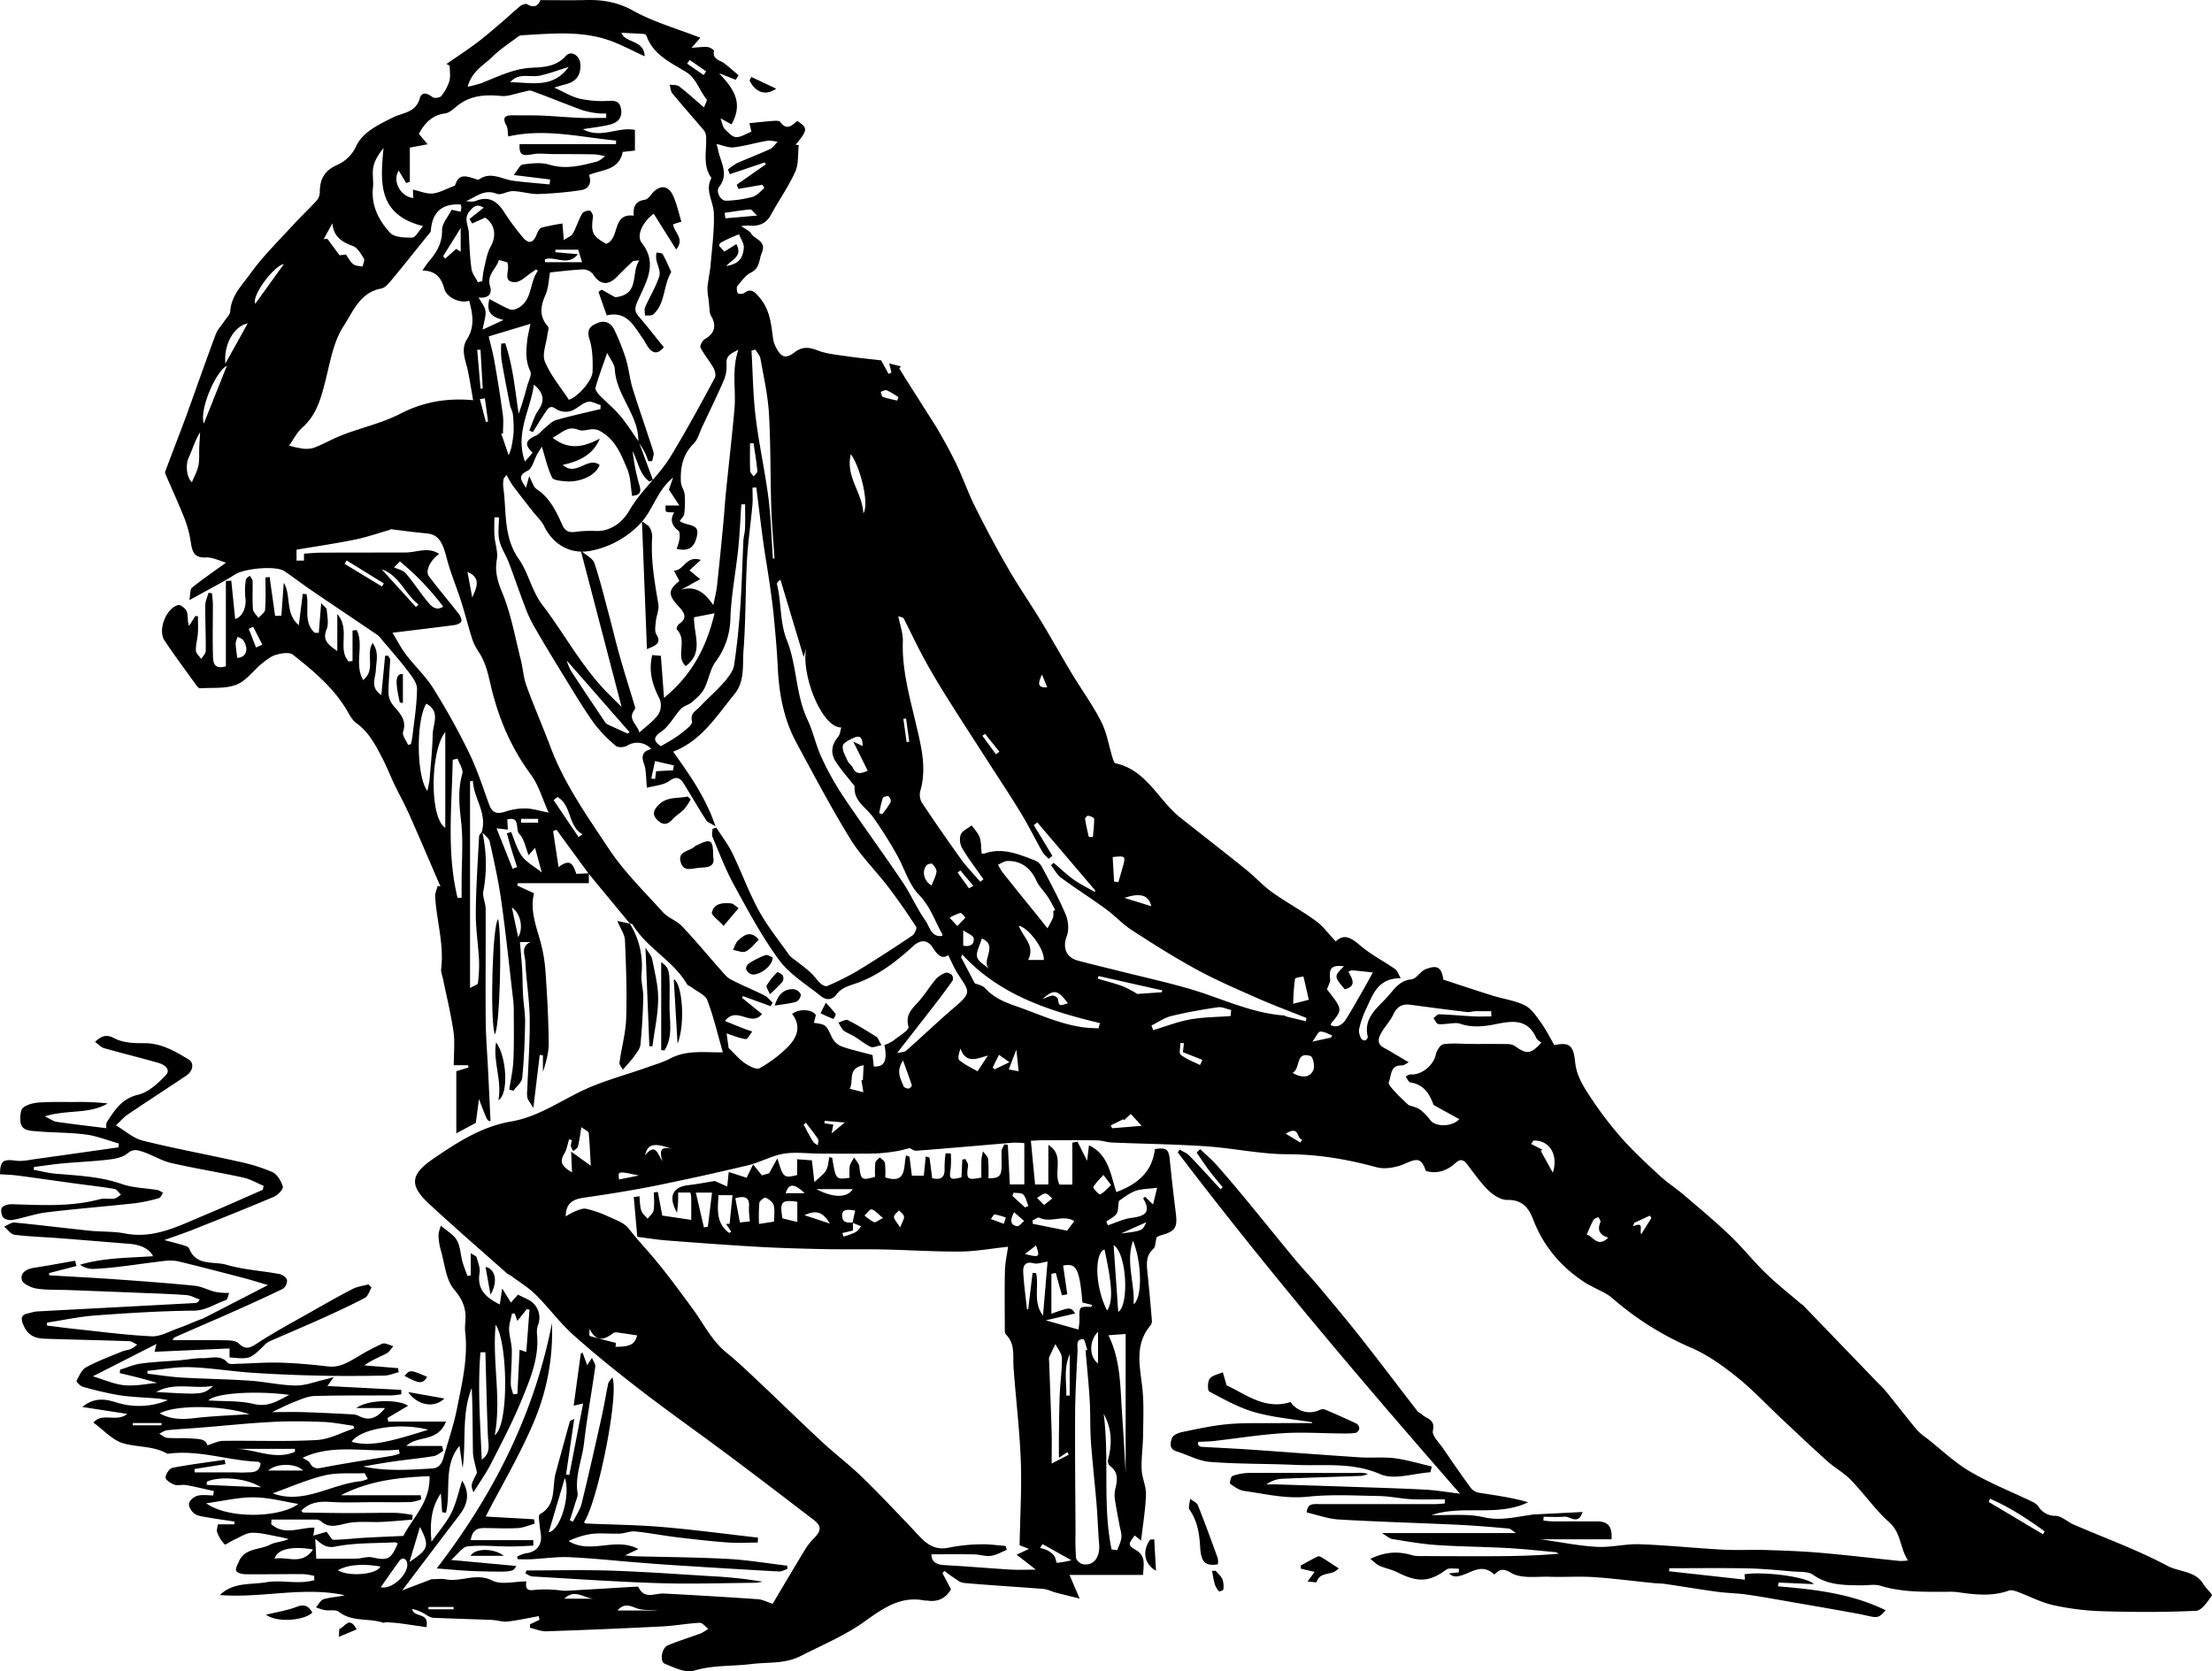 <svg id="Layer_1" data-name="Layer 1" xmlns="http://www.w3.org/2000/svg" viewBox="0 0 1013.264 765.758">
  <g>
    <path d="M-81.695,275.746Q-91.175,264.272-100.656,252.799q-7.343-10.031-14.685-20.064-.782.299-1.565.598c.775,5.119,1.551,10.237,2.502,16.519,5.865-4.616,6.868-.35,8.144,3.071,2.099-.092,3.908-.172,5.717-.251v4.511h-32.453l-.391,1.056,7.738,3.587c-1.851,7.473.775,14.534,2.838,21.77a71.536,71.536,0,0,1,2.45,14.519c.751,10.692,1.315,21.411,1.446,32.125.054,4.471-1.191,8.958-2.652,13.415v-7.62l-1.471-.136-2.921,24.277c-1.434-2.371-2.331-3.408-2.705-4.607a10.705,10.705,0,0,1-.088-3.476c.411-10.938,1.253-21.88,1.131-32.812-.097-8.693-1.583-17.362-1.994-26.063-.14-2.963-2.3-6.937,2.351-9.058h-4.835c.359,4.386.779,8.596,1.025,12.815.222,3.804.169,7.624.393,11.428.252,4.275,1.031,8.547.952,12.808-.155,8.411-.491,16.84-1.332,25.203-.209,2.074-2.634,3.926-4.04,5.879q-.947-.262-1.894-.524c.662-4.487,1.706-8.957,1.902-13.464.339-7.788.185-15.599.163-23.4a52.426,52.426,0,0,0-.46-5.927c-1.695-14.478-3.178-28.986-5.218-43.415-1.3-9.195-3.297-18.304-5.326-27.374-.379-1.693-2.39-3.021-3.651-4.513,2.535-8.686-3.727-15.379-4.066-23.416l-1.308.278v94.697c1.983-1.154,3.528-1.579,3.594-2.168a65.955,65.955,0,0,0,.532-10.514c-.362-7.266-1.546-14.52-1.486-21.772.097-11.677.901-23.349,1.507-35.018.041-.781.922-1.518,1.412-2.276a67.311,67.311,0,0,1,.526,27.457c-.431,2.546,1.057,5.356,1.07,8.048.083,17.027-.124,34.057.023,51.083.067,7.757.73,15.509,1.109,23.264q.558,11.412,1.089,22.823c-1.464.039-1.464.039-5.286-10.074q-.722,5.469-1.445,10.945c-2.743,1.464-5.583,2.979-8.935,4.767V343.328c1.894-.571,3.757-1.132,5.62-1.693l-.239-1.034h-6.546c0-5.333.576-10.461-.13-15.405-1.154-8.081-3.146-16.043-4.778-24.057-.324-1.591-1.048-3.241-.861-4.775,1.36-11.195-2.104-21.95-2.746-32.949-.096-1.646.739-3.346,1.143-5.022l1.297.358c-4.762-11.019-9.447-22.072-14.321-33.041-2.118-4.768-4.678-9.339-6.934-14.048-1.774-3.703-3.224-7.569-5.114-11.208-3.2-6.161-6.285-12.401-12.23-16.644-1.642-1.172-2.783-3.207-3.825-5.033-6.201-10.873-15.615-18.721-25.197-26.28-1.615-1.274-5.3-.656-7.744.06-2.378.696-4.543,2.452-6.532,4.073-3.924,3.198-7.167,7.903-11.606,9.617-4.998,1.93-11.001,1.28-16.574,1.653-.488.033-1.171-.57-1.519-1.054-4.984-6.914-10.092-13.747-14.821-20.833-3.188-4.777.687-14.801,6.276-16.253,1.043-.271,3.422,1.598,3.915,2.945.685,1.873.172,4.184,1.024,6.593l2.897-4.511,1.197.088c0,2.631.14,5.272-.039,7.891-.181,2.634-1.013,5.26-.9,7.86.057,1.304,1.581,2.545,2.442,3.814.723-1.21,2.055-2.414,2.069-3.632.078-6.995-.271-13.994-.211-20.99.016-1.89.95-3.771,1.463-5.656q.806.09,1.611.181c.141,1.709.398,3.417.404,5.126.023,7.666-.182,15.337.029,22.997.084,3.061.036,7.085,5.919,5.352v-39.096l2.49-.123,1.766,17.569c3.503-1.063,5.327-5.775,4.657-9.939a31.03,31.03,0,0,1,.256-8.084c.071-.667,1.149-1.226,1.764-1.834.452.769,1.272,1.528,1.295,2.309.128,4.329-.15,8.681.182,12.989.108,1.402,1.634,2.694,2.511,4.037,1.068-1.24,2.958-2.418,3.056-3.73.367-4.905.147-9.855.147-14.788l1.916-.22q1.255,8.918,2.509,17.836l2.882-.132q.546-7.531,1.093-15.062c3.571,5.758.406,13.961,6.894,19.434.658-5.235,1.231-9.803,1.805-14.371l1.714.151c1.338,5.892-1.566,12.902,3.792,17.734q.921 0,1.841 0c.336-4.192.672-8.384,1.094-13.647,1.323,1.529,2.48,2.247,2.542,3.05.236,3.019,1.005,6.433-.063,9.023-2.027,4.915.685,6.984,4.903,9.934V133.855c6.151,7.183-.101,15.98,5.204,21.766l1.771-.235V141.415l1.905-.201c3.494,6.926-1.246,15.429,2.936,22.906,5.981-4.701,1.071-11.417,4.33-16.983,3.115,4.192,1.669,8.56,1.512,12.39-.159,3.886-2.783,7.86,2.511,11.492.607-6.313,1.171-12.171,1.734-18.029l1.438-.007c.306.65.899,1.313.871,1.948-.226,5.126-.802,10.249-.756,15.369a9.571,9.571,0,0,0,2.26,5.582c2.971,3.517,6.218,6.512,4.421,11.998-.512,1.562,1.433,3.929,2.251,5.927q.634-.124,1.268-.248a26.166,26.166,0,0,0,.692-3.022c.833-7.467,2.106-14.936,2.17-22.413.024-2.797-2.482-5.859-4.393-8.376-3.68-4.849-7.754-9.4-11.675-14.065a11.211,11.211,0,0,0-2.024-2.189c-10.034-6.823-20.126-13.561-30.154-20.394-4.22-2.875-8.269-6.002-12.495-8.867-3.911-2.652-18.167-1.24-22.399,1.401-6.37,3.974-13.085,7.395-21.136,11.876.493-2.594.226-4.928,1.206-5.718,4.923-3.975,10.172-7.548,15.589-11.466-2.969-.819-6.164-2.533-9.264-2.376-5.84.295-6.269-3.244-6.954-7.411a50.018,50.018,0,0,0-2.707-10.203c-2.637-6.683-5.655-13.216-8.492-19.821-.254-.592-.636-1.37-.45-1.874,2.245-6.095,4.593-12.151,6.897-18.224,1.176-3.098,2.349-6.197,3.471-9.314,4.247-11.803,8.389-23.645,12.779-35.394.814-2.18,2.612-3.986,3.92-5.989.985-1.508,2.648-3.009,2.741-4.588.423-7.152,5.44-11.997,9.111-17.106,5.903-8.217,13.278-15.389,20.139-22.903,3.418-3.743,7.178-7.174,10.558-10.949a6.718,6.718,0,0,0,1.207-4.075c.117-5.574,2.199-9.363,7.638-11.839a17.382,17.382,0,0,0,9.072-8.869c3.067-6.452,10.191-9.724,16.835-13.062,4.241-2.131,10.399-2.162,12.19-8.591.863-3.098,3.106-2.834,5.983-.64.774.59,3.28.224,3.906-.564a20.223,20.223,0,0,0,3.724-6.881c.609-2.176.127-4.657.127-7.004l-1.444-.811c4.549-3.151,9.191-6.178,13.619-9.492,3.841-2.874,7.474-6.032,11.134-9.141,3.084-2.62,6.013-5.427,9.15-7.98.761-.619,2.396-1.125,3.07-.73,3.447,2.019,5.191.341,6.011-1.902,7.334,0,14.111.136,20.88-.036,7.648-.194,14.505.914,21.62,4.866,9.45,5.248,20.149,8.249,30.817,12.414l-4.07,4.597c3.357-.199,5.409-.547,7.405-.346,1.062.107,2.972,1.345,2.892,1.767-.759,3.998,2.726,4.177,4.734,5.723,2.247,1.73,4.367,3.624,6.542,5.447l-1.347,2.079q-3.802-1.523-7.605-3.046c5.961,6.509,11.578,13.109,5.698,23.466l-5.046-2.757c.727,1.86.936,3.891,2.056,5.004,4.701,4.667,4.801,4.566,12.099,1.057-.349-1.494-.711-3.048-.903-3.87,4.19-.409,7.819-.821,11.46-1.078.927-.066,2.35.032,2.762.611,2.933,4.123,5.342,1.358,7.701-.512,4.928,3.134,4.842,4.133-.767,10.873l1.438.176c-.47,4.106.01,8.641-1.612,12.225C-9.104-61.882-13.539-55.628-17.163-48.979c-2.356,4.323-5.947,5.276-10.371,4.85a23.906,23.906,0,0,0-3.211.254c2.093,1.507,3.795,2.153,4.53,3.378,1.711,2.851,7.246,3.358,4.9,8.869-1.358,3.191-.779,6.955-4.875,8.993-2.498,1.242-4.387,3.884-6.232,6.155-.562.692-.333,2.353.08,3.341.151.362,2.2.478,2.847-.008,3.449-2.588,5.117-.341,7.188,2.056,4.496,5.202,5.23,11.536,6.041,17.925A13.872,13.872,0,0,0-14.969,11.408c2.58,4.98,4.508,5.703,8.818,2.465,3.593-2.699,6.58-2.246,10.484-.75,4.065,1.558,8.609,1.957,12.983,2.596,5.556.811,11.151,1.353,16.064,1.932,1.235,2.27,2.306,4.238,3.376,6.206l1.333-.621c-.284-1.143-.568-2.286-1.037-4.175l5.425,1.353-.828.866c1.084,1.77,2.147,3.554,3.256,5.308,3.149,4.98,6.328,9.941,9.473,14.924,2.08,3.296,4.248,6.546,6.152,9.942,2.68,4.779,5.343,9.585,7.665,14.542,2.918,6.228,5.19,12.768,8.271,18.907,4.77,9.505,9.766,18.914,15.084,28.123,4.74,8.208,10.152,16.024,15.074,24.13,4.799,7.903,9.271,16.004,14.04,23.926,4.46,7.409,9.617,14.445,13.518,22.127,2.587,5.095,3.478,11.047,5.19,16.595.278.902.744,2.328,1.352,2.46,14.301,3.118,19.586,16.925,29.728,24.935,10.039,7.929,20.141,15.781,30.106,23.801,4.072,3.277,7.6,7.27,11.835,10.293,6.509,4.646,13.608,8.469,20.071,13.171,3.381,2.46,5.94,6.05,9.159,9.432,3.897-3.855,7.274-1.476,11.339,1.973,4.82,4.089,10.594,7.04,15.824,10.672,1.029.715,1.465,2.284,2.606,4.175-10.868-.005-12.902,7.982-16.125,14.623a42.724,42.724,0,0,0-2.963,8.785c-.293,1.238.295,2.786.801,4.066a2.226,2.226,0,0,0,1.885,1.065c.542-.105,1.396-1.235,1.279-1.71-2.113-8.652,4.4-13.144,9.05-18.31,2.967-3.296,5.389-7.409,10.89-7.964,2.343-.236,4.181-3.763,6.663-4.706,5.376-2.044,7.147-.781,8.064,4.839,7.466,2.434,15.012,4.973,22.61,7.344,4.873,1.521,10.133,2.17,14.629,4.401,3.005,1.492,5.236,4.885,7.331,7.777,2.324,3.209,4.1,6.815,6.231,10.448,6.792-1.358,8.736-.073,9.524,7.792.664,6.63,4.239,11.887,7.687,17.071a162.55,162.55,0,0,0,14.049,18.248c5.341,5.978,11.279,11.444,17.183,16.887,3.369,3.106,7.295,5.6,10.788,8.583,7.133,6.093,14.357,12.105,21.137,18.576,5.777,5.513,10.779,11.835,16.506,17.406,5.036,4.899,10.6,9.255,15.938,13.843.376.323.858.534,1.198.887q16.76,17.371,33.498,34.763c1.497,1.554,3.108,3.016,4.463,4.685,4.739,5.836,9.326,11.795,14.114,17.59a28.173,28.173,0,0,0,4.497,3.784c6.553,5.162,12.671,11.069,19.797,15.259,9.074,5.334,18.977,9.254,28.498,13.836a6.939,6.939,0,0,1,2.765,2.05,9.078,9.078,0,0,0,8.036,4.44c2.759.109,5.35,2.751,8.146,3.963,14.364,6.229,29.199,11.56,42.95,18.922,5.44,2.912,12.839,2.197,16.561,8.435,1.145,1.918,4.257,4.634,3.888,5.155-1.966,2.772-4.659,6.908-7.268,7.031-14.301.676-28.66.616-42.981.195a121.566,121.566,0,0,1-22.402-2.778c-5.593-1.229-10.827-4.063-16.262-6.073-1.267-.469-2.897-1.039-4.024-.632-7.777,2.806-15.597,1.909-23.467.75a30.835,30.835,0,0,0-4.481-.186c-10.395.001-20.787.379-30.951-2.76-2.593-.801-5.63-.163-8.463-.193-7.795-.082-15.495.091-22.441-4.841-2.261-1.605-6.021-1.237-9.119-1.498-6.984-.588-13.978-1.292-20.978-1.429-11.889-.232-23.786-.064-35.68-.064q-.102.691-.204,1.382c11.483,1.27,22.966,2.54,34.783,3.848l-.166-2.472c8.836-1.393,28.954,1.198,31.711,4.523-5.63-.251-10.87-.484-16.111-.718l-.324,1.725c16.918,1.407,33.706,3.312,49.362,10.959-3.961,4.624-4.055,3.188-13.228,1.507-9.303-1.704-18.623-3.315-27.941-4.932-7.413-1.286-14.817-2.646-22.26-3.729-4.56-.663-9.211-.694-13.779-1.313-7.932-1.076-15.829-2.414-23.749-3.58-1.794-.264-3.632-.222-5.44-.405-9.126-.922-18.232-2.123-27.378-2.728-6.637-.439-13.331.057-19.991-.157-6.022-.194-13.071.986-17.728-1.746-3.937-2.309-5.118-1.589-7.539.513a.501.501,0,0,1-.481.025c-5.929-5.536-11.135.286-16.668,1.014a4.346,4.346,0,0,1-3.818-1.36l4.518-.482-.021-1.692c-1.965.121-4.477-.496-5.804.487-7.583,5.617-12.92,5.982-22.361,1.206-2.579-1.304-5.537-1.84-8.2-3.004-1.34-.586-2.409-1.79-4.179-3.164,6.77-3.268,12.684-3.564,18.924-1.735,2.161.633,4.592.435,6.901.456,7.243.065,14.487.066,21.73.071,12.882.009,25.763.003,38.779-1.161a5.341,5.341,0,0,0-1.562-.705c-7.375-.675-14.743-1.488-22.134-1.892-10.745-.587-21.523-.637-32.257-1.367-6.779-.461-13.517-1.647-20.237-2.734-1.398-.226-2.636-1.447-4.876-2.748h61.473c-1.409-.877-2.403-1.994-3.489-2.092-7.85-.704-15.711-1.361-23.583-1.732-18.002-.847-36.023-1.33-54.01-2.389-4.949-.291-9.81-2.092-14.769-3.213.201-4.353,3.157-3.852,5.766-3.851q26.249.006,52.499.016c1.655-.001,3.31-.19,4.965-.293q-.012-.959-.023-1.919c-5.141,0-10.293.205-15.421-.059-4.88-.251-9.729-1.356-14.603-1.443-10.902-.194-21.902-.846-32.689.306-10.09,1.077-19.535-1.298-29.204-2.641-2.257-.313-4.443-1.879-6.361-3.281-.383-.28.296-3.311,1.015-3.564a23.905,23.905,0,0,1,7.667-1.4c15.814-.084,31.628.032,47.442.017,2.205-.002,4.409-.363,6.928.462a11.748,11.748,0,0,1-2.864.865c-12.257.467-24.521.789-36.774,1.344a13.395,13.395,0,0,0-6.837,2.575c1.712,0,3.425-.046,5.135.007q17.899.562,35.796,1.165c10.66.368,21.325.655,31.974,1.232,4.969.269,9.905,1.139,15.786,1.849C253.46,485.348,209.944,434.119,169.25,380.565q.421-.648.842-1.297c1.485.894,3.243,1.523,4.407,2.727,4.88,5.047,9.583,10.265,14.35,15.421q.487-.432.974-.864c-2.137-2.637-4.352-5.216-6.389-7.928-1.952-2.6-3.719-5.34-5.567-8.018q.837-.774,1.674-1.548c2.539,2.454,5.242,4.762,7.582,7.393,4.598,5.171,9.054,10.473,13.46,15.811,7.505,9.091,14.879,18.29,22.403,27.364,3.48,4.197,7.272,8.135,10.77,12.319,6.531,7.81,13.087,15.607,19.384,23.605,8.746,11.11,17.253,22.408,25.904,33.593.479.619,1.425.857,1.995,1.431,2.086,2.101,6.292,2.172,5.063,7.428-.535,2.286,2.943,5.61,4.791,8.332,4.047,5.961,8.152,11.886,12.394,17.708a6.212,6.212,0,0,0,3.567,2.383c7.621,1.224,15.285,2.187,22.898,4.426-14.312,6.822-29.726,1.039-44.274,5.855,8.01.224,16.299-.762,23.952,1.006,7.923,1.831,15.387-.369,22.952-1.281,7.242-.364,14.484-.728,22.325-1.123-2.149,6.175-5.664,1.923-8.255,2.134-3.192.26-6.421.062-9.634.062q-.056.843-.112,1.685a35.934,35.934,0,0,0,3.846.418c6.91.034,13.821-.018,20.732.004,5.079.016,6.997,2.274,6.658,8.222H335.547c9.474,1.334,17.555,3.015,25.702,3.447,6.5.345,13.103-1.433,19.622-1.202,12.661.448,25.288,1.79,37.945,2.474,6.677.36,13.392-.033,20.081.179,8.261.262,16.534.558,24.763,1.273,12.118,1.054,24.201,2.502,36.303,3.743a27.812,27.812,0,0,0,3.79-.229c-3.804-5.681-3.048-12.524-8.544-17.43-6.465-5.772-11.502-13.112-17.565-19.379-3.242-3.351-7.514-5.68-11.012-8.815-7.081-6.346-13.97-12.907-20.905-19.415-6.773-6.355-13.138-13.21-20.364-18.995-6.416-5.137-13.322-10.133-20.801-13.368a137.66,137.66,0,0,1-36.274-22.79c-2.637-2.301-6.143-3.609-9.258-5.357-.84-.471-1.756-.814-2.565-1.33-11.214-7.163-19.58-16.701-24.367-29.232-2.076-5.435-5.024-9.216-11.875-9.078-2.884.058-6.369-2.139-8.616-4.311-3.689-3.565-6.648-7.901-9.801-11.999-1.636-2.127-3.063-2.667-5.293-.651-3.868,3.497-8.352,5.24-13.65,3.654-1.945-5.832-3.846-5.893-9.316-3.407-3.945,1.792-9.269,2.816-13.309,1.718-13.395-3.639-26.711-5.936-40.723-5.95-12.405-.012-24.782-2.784-37.219-3.626-14.384-.973-28.822-1.131-43.232-1.735-2.268-.095-4.51-.959-6.772-.994-8.345-.128-16.693-.07-25.039-.049-1.734.005-3.467.154-5.304.242.619,6.46,1.249,13.026,1.92,20.022h6.083V377.095c7.619,4.831,2.162,12.259,5.096,18.193h5.882V376.075l2.371-.456,4.411,8.773c.306-2.576.561-4.714.847-7.121,9.104,4.45,9.825,13.367,12.539,21.448,9.232-3.437,16.394-8.88,17.643-19.666,5.284-.869,6.348.012,6.831,4.837q1.223,12.238,2.761,24.444c.839,6.701-.234,8.379-6.844,10.202a6.364,6.364,0,0,0-1.933.91c-.622,2.388-.528,4.415-1.483,5.266-3.382,3.015-3.155,6.663-2.754,10.553q1.164,11.288,2.086,22.6a3.64,3.64,0,0,1-.922,2.26c-6.952,8.552-4.674,18.104-3.545,27.771.846,7.246.487,14.65.415,21.981-.052,5.313-.869,10.636-.67,15.929.145,3.856,2.103,7.692,1.987,11.498-.205,6.756-1.37,13.484-2.232,21.088-1.532-1.217-2.227-1.769-2.927-2.315-3.22,4.258-3.179,4.37.959,6.929,4.109,2.541,3.112,6.469,2.879,11.141H119.652c1.585,3.707,2.746,6.424,4.626,10.821-4.44-1.104-7.574-1.844-10.685-2.672-2.009-.535-3.954-1.579-5.98-1.743-12.105-.978-24.236-1.644-36.329-2.741-1.962-.178-3.813-1.925-5.645-3.061a39.865,39.865,0,0,1-3.228-2.46q-.487.492-.973.985c1.327,2.532,2.653,5.065,3.91,7.465-2.616,4.457-6.354,5.861-11.051,5.142-.326-.05-.677.05-.997-.015-11.068-2.247-19.202,3.649-27.483,9.585C16.792,601.923,6.531,606.168-3.309,611.203c-7.498,3.837-15.019,2.798-22.615,3.749-8.768,1.098-17.662.412-26.426,3.052-3.842,1.157-9.135-1.407-13.401-3.172-2.422-1.002-1.45-7.219,1.34-8.403,4.922-2.09,10.085-3.606,15.101-5.487a20.749,20.749,0,0,0,3.481-2.14c-1.311-.957-2.665-2.783-3.927-2.722-5.698.276-11.356,1.361-17.054,1.651q-26.552,1.35-53.127,2.241c-2.502.083-5.045-1.045-7.569-1.613l.029-1.611,4.32-2.043q-.153-.842-.306-1.685c-4.781.858-9.537,1.932-14.354,2.479-2.303.261-4.713-.637-7.086-.735-9.025-.373-18.056-.593-27.08-.994a7.897,7.897,0,0,1-3.022-1.344,21.153,21.153,0,0,0-6.425-2.708c.594,4.29,7.909,1.114,6.494,8.353-4.016-.58-8.209-1.225-12.414-1.774-1.981-.259-3.985-.359-5.982-.478-.482-.029-1.042.349-1.456.21-6.586-2.218-14.144-.224-20.253-4.977-1.468-1.143-4.309-.433-6.485-.787a27.098,27.098,0,0,1-4.003-1.278c1.161-1.296,2.107-3.322,3.526-3.737,3.099-.906,6.438-.993,9.653-1.814-19.024-4.125-38.108,1.473-57.207-.089,6.161-5.978,14.092-4.644,21.218-5.851,7.197-1.219,14.842,1.134,22.017-.961q-.007-.977-.014-1.955a31.338,31.338,0,0,0-5.022-.814c-8.832-.029-17.666.145-26.497.058-1.482-.015-3.77-.596-4.21-1.577-.477-1.063.653-2.954,1.292-4.391,2.73-6.141,9.438-5.079,14.184-7.559,2.463-1.287,5.619-1.246,8.553-2.602-1.437-.341-2.861-.756-4.313-1.009-4.157-.723-8.338-1.951-12.485-1.862-2.75.059-5.479,1.997-8.18,3.18-1.556.682-3.978,2.521-4.383,2.134a16.078,16.078,0,0,1-3.381-5.523c-.38-.92.145-2.214.293-3.668h7.514l.174-1.247c-4.327-.663-8.667-1.258-12.976-2.021-1.898-.336-4.065-.577-5.504-1.663-1.31-.989-2.669-3.225-2.411-4.615.263-1.418,2.298-3.12,3.866-3.537,2.262-.601,4.802-.154,7.223-.154l.296-2.013c-4.231-.923-8.442-1.953-12.701-2.718-1.778-.32-3.811.362-5.445-.214-1.606-.567-4.016-2.188-3.981-3.28.049-1.565,1.789-4.153,3.171-4.421,7.92-1.535,15.947-2.512,23.938-3.679l.296,1.969q-7.079,1.127-14.157,2.253l.075,1.545q8.934,0,17.867.003c1.697.002,3.401.153,5.088.041,3.016-.201,6.634.538,7.25-4.132-.356-.256-.74-.771-1.142-.786-13.895-.519-27.385-5.667-41.5-3.633-6.297-3.661-13.623-2.927-20.22-4.792-4.937-1.396-8.954-6.045-13.701-9.478,4.014-4.932,10.455.04,15.525-4.012-7.033-1.084-13.146-2.026-20.597-3.175,5.663-4.749,11.084-3.437,15.253-2.182a34.288,34.288,0,0,0,23.955-.961c-1.565-.248-3.123-.591-4.698-.728-5.881-.511-11.819-.625-17.639-1.517a150.853,150.853,0,0,1-16.707-3.894c-1.169-.319-3.03-2.329-2.855-2.667,1.181-2.271,2.37-5.137,4.408-6.244,5.25-2.853,10.926-4.93,16.467-7.232,1.342-.558,2.879-.651,4.215-1.219a14.894,14.894,0,0,0,2.71-1.925c-1.203-.549-2.39-1.537-3.61-1.58-12.938-.452-25.883-.696-38.822-1.129-4.25-.142-7.576-1.448-9.589-6.028-1.667-3.791-.91-5.092,2.733-5.735a25.9,25.9,0,0,1,2.859-.692c9.547-.545,19.097-1.032,28.647-1.536q22.27-1.175,44.538-2.371c.571-.031,1.126-.348,1.884-1.58-2.034-.71-4.032-1.89-6.108-2.046-7.257-.543-14.541-.753-21.816-1.05q-16.116-.657-32.235-1.258c-4.874-.186-9.814.067-14.597-.685-2.489-.391-6.204-2.129-6.705-3.978-.856-3.162,2.06-5.002,5.448-5.52,6.334-.968,12.635-2.157,18.95-3.254q.3,1.213.6,2.425l-12.531,3.232.048,1.026c10.355.619,20.715,1.147,31.062,1.88,11.845.839,23.69,1.721,35.504,2.893,3.022.3,5.911,1.826,8.897,2.663a22.963,22.963,0,0,0,3.986.57c.992.096,1.995.065,2.994.09-.487,1.137-.728,3.037-1.501,3.286-4.893,1.576-8.983,4.758-14.728,4.81-15.048.138-30.104,1.096-45.122,2.205-7.401.546-14.723,2.148-22.081,3.272l-.034,1.345c4.212.522,8.417,1.11,12.637,1.553,11.762,1.234,23.512,2.821,35.308,3.373,3.957.185,8.073-2.237,12.057-3.637,3.157-1.11,6.222-2.483,9.33-3.733.907-.365,1.861-.633,2.726-1.076,9.327-4.779,18.641-9.583,29.194-15.017-4.319-1.266-7.653-2.334-11.035-3.217-10.054-2.624-20.107-5.256-30.208-7.689a18.986,18.986,0,0,0-6.449-.123c-6.664.757-13.299,1.763-19.959,2.556-4.084.486-8.188.911-12.293,1.064a10.085,10.085,0,0,1-6.158-1.917c10.98-3.242,22.215-3.129,33.432-3.897-1.461-3.175-5.459-5.243-10.503-5.651-10.741-.867-21.479-1.767-32.224-2.593-6.905-.531-13.848-.724-20.709-1.584-1.72-.216-3.19-2.421-4.774-3.711,1.594-.665,3.254-2.029,4.771-1.885,11.445,1.086,22.854,2.541,34.29,3.727,5.423.562,10.985.244,16.301,1.273,13.174,2.55,24.273-3.301,35.664-8.057,9.218-3.849,18.326-7.963,27.483-11.959l.347-1.809c-3.11-1.296-6.112-3.09-9.351-3.796-11.014-2.403-22.168-4.177-33.149-6.709-4.341-1.001-8.29-3.602-12.572-5.001-2.226-.727-4.511-1.709-7.191.595-2.166,1.862-5.711,2.528-8.744,2.892-7.006.841-14.08,1.098-21.112,1.745-4.367.402-8.709,1.084-13.062,1.64l-.137,1.26c3.285.616,6.546,1.505,9.859,1.796,10.276.904,20.546,1.257,30.509,4.744,5.179,1.813,10.974,1.842,16.473,2.781a8.758,8.758,0,0,1,2.42,1.295c-.625.827-1.108,2.18-1.898,2.392a73.554,73.554,0,0,1-11.013,2.347c-13.401,1.468-26.849,2.516-40.23,4.134-5.278.638-10.399,2.495-15.65,3.492-1.398.266-3.556-.119-4.375-1.063-.886-1.021-1.321-3.527-.657-4.507.735-1.084,2.953-1.665,4.499-1.619,13.544.404,27.084,1.283,40.418-2.302,2.028-.545,4.341.053,6.464-.263,1.117-.166,2.109-1.167,3.158-1.79-.971-.911-1.835-2.442-2.93-2.63-5.811-.998-11.683-1.64-17.529-2.44-9.026-1.236-18.042-2.54-27.074-3.727-2.61-.343-5.26-.383-7.873-.56.067-6.183,1.432-7.023,7.248-6.232,2.996.407,6.181-.359,9.254-.783,12.59-1.737,25.171-3.546,37.755-5.328l.201-1.746c-5.022-1.422-9.965-3.452-15.086-4.123-7.509-.984-15.16-.833-22.721-1.498-3.098-.273-7.092-.216-7.318-4.834-.1-2.038.03-4.978,1.282-5.985,1.891-1.521,4.821-2.187,7.368-2.365,5.311-.37,10.662-.198,15.996-.219a116.315,116.315,0,0,1,15.344.656c-8.455,5.062-18.472,2.698-28.818,5.913,2.526,1.204,3.903,2.287,5.406,2.504,7.691,1.112,15.414,2.002,22.825,2.931.02-.237-.346-1.957.333-2.99,3.544-5.388,6.752-10.613,14.211-12.352,4.69-1.093,9.09-5.192,12.623-8.894,2.542-2.663-.581-4.894-3.203-5.65-8.299-2.39-16.703-4.416-25.01-6.781-1.447-.412-2.619-1.787-4.171-2.899,3.272-2.894,5.238-3.543,8.945-1.604,3.818,1.998,8.867,2.272,13.362,2.209,7.945-.111,14.249,3.654,20.592,7.464,2.657,1.596,2.032,5.325-1.133,7.443-8.928,5.973-17.943,11.818-26.846,17.828-1.736,1.172-3.124,2.862-5.327,4.926,4.411,2.603,8.018,5.939,12.196,6.978,14.431,3.591,29.086,6.27,43.602,9.536a82.564,82.564,0,0,1,15.854,4.873c2.237,1.01,4.05,4.159,4.798,6.707.319,1.087-2.267,3.843-4.059,4.604-12.195,5.183-24.516,10.074-36.829,14.975-4.2,1.672-8.495,3.103-13.39,4.878,3.595.968,6.448,1.686,9.264,2.526.769.23,1.845.667,2.077,1.277,3.146,8.271,11.277,5.796,17.14,7.518,7.812,2.294,16.158,2.737,24.227,4.23,1.356.251,3.223,1.615,3.493,2.78a4.619,4.619,0,0,1-1.911,3.997c-7.778,3.811-15.69,7.354-23.608,10.873-8.648,3.843-17.358,7.546-26.005,11.391-.566.252-.822,1.198-.868,1.27,8.161,0,16.401-.082,24.637.061,1.907.033,4.413.22,5.585,1.394,3.229,3.235,5.338,2.059,8.683-.125,8.062-5.264,16.599-9.807,24.983-14.571,6.139-3.488,12.273-7,18.552-10.222,2.195-1.126,4.818-1.416,7.246-2.088l1.409,1.431c-.986,1.617-1.585,3.97-3.024,4.725-6.706,3.521-13.601,6.697-20.511,9.811-7.822,3.525-15.743,6.829-23.588,10.304a8.892,8.892,0,0,0-2.28,1.912c-6.309,6.095-6.305,6.099-15.634,5.264v-4.099c-11.629.517-22.915,1.019-34.312,1.526l.785-3.571c-9.864,5.025-19.215,9.789-29.081,14.815,5.004,1.484,9.667,3.648,14.487,4.085,5.157.467,10.462-.692,15.041-1.085-2.293-.639-5.267-1.511-8.264-2.293-2.965-.773-5.954-1.456-8.933-2.178l.141-1.591c3.196-.963,6.334-2.352,9.601-2.794,5.868-.795,11.815-.994,17.724-1.495,3.598-.305,7.192-1.037,10.778-.977,3.773.064,7.957-1.705,11.218,2.159.675.8,2.851.467,4.33.431,6.496-.159,13-.72,19.482-.529,7.366.218,14.739.86,22.058,1.739,5.217.627,9.147-1.814,13.271-4.217a101.18,101.18,0,0,1,11.649-6.202c1.301-.545,3.357.714,5.067,1.147-1.056,1.146-1.907,2.69-3.208,3.361-3.349,1.725-6.897,3.064-10.061,5.441q7.733.63,15.467,1.259l.204,1.859c-2.172.54-4.336,1.507-6.517,1.546-9.761.173-19.531.254-29.291.037-10.441-.233-20.887-.637-31.306-1.34-9.476-.64-18.904-2.237-28.382-2.546-6.499-.212-13.047,1.059-19.573,1.667l.088,1.308c5.126.602,10.237,1.452,15.38,1.754,10.5.618,21.03.749,31.523,1.453,7.018.471,13.989,2.145,20.99,2.207,4.586.04,9.19-1.832,13.782-2.866.889-.2,1.76-.484,3.602-.998-1.273,1.797-1.971,2.782-2.907,4.102,11.412.595,22.614,1.179,33.815,1.763l.039,1.999a36.108,36.108,0,0,1-4.296.531c-11.832.086-23.669-.072-35.492.281-3.092.092-6.206,1.539-9.188,2.68-3.072,1.176-5.997,2.739-10.197,4.697,5.789,0,10.23-.118,14.663.026,7.485.244,14.966.629,22.445,1.024a7.267,7.267,0,0,1,2.786.816c4.352,2.193,8.071,1.12,11.829-3.723h-13.151c5.045-3.847,18.958-4.172,23.721-1.047-3.345,1.976-6.389,3.774-9.432,5.573l.307,1.69h26.474c-3.898,9.695-12.911,6.098-18.178,11.148h16.384q.275,1.127.551,2.255c-1.457.829-2.834,2.148-4.385,2.4-6.126.996-12.316,1.593-18.464,2.463-4.513.638-8.999,1.47-13.909,2.284,10.68,2.322,21.184,1.542,31.678.922,3.313-.196,4.506-2.551,5.277-5.301,2.058-7.344,4.584-14.595,6.061-22.054,2.292-11.578,5.137-23.151,3.776-35.172-.324-2.86.388-5.837.072-8.699-.46-4.165-2.23-7.312-5.21-10.873-3.734-4.46-4.235-11.667-5.977-17.733a27.682,27.682,0,0,1-1.112-6.769c-.045-1.584.672-3.191,1.029-4.701,2.914,2.554,5.953,4.21,7.409,6.766,1.587,2.787,1.612,6.436,2.495,9.661.619,2.259,1.537,4.436,2.322,6.65q.754-.123,1.508-.246V426.7c1.329.926,2.512,1.302,2.701,1.963.673,2.348,1.72,4.912,1.341,7.18-1.263,7.56,3.025,11.259,9.274,14.382.292-1.961.568-3.819,1.094-7.358,1.733,2.808,2.702,4.378,4.004,6.488l3.197-3.63c1.684.82,3.463,1.615,5.175,2.536a9.174,9.174,0,0,1,4.075,11.257,9.522,9.522,0,0,0-.531,3.904c1.169,11.104-3.106,21.036-7.13,30.832-4.07,9.908-9.085,19.442-13.962,28.999-2.225,4.361-5.111,8.384-7.987,13.029-1.259-3.326-1.259-3.326,1.625-8.962-.811-3.95-1.796-6.659-1.85-9.388-.196-9.796-.077-19.598-.57-29.421-4.732,11.881-2.475,24.479-4.157,36.734-.496-3.501-.993-7.002-1.449-10.222-7.564,8.982-3.807,20.52-6.184,30.662l-1.766-.306-.574-8.589c-4.446,6.488-5.084,13.494-4.294,22.167,3.551-5.064,6.924-8.869,9.107-13.265,2.206-4.445,3.234-9.475,4.956-14.8,3.627,5.948,2.482,10.897-1.245,15.771-8.749,11.441-17.416,22.944-26.221,34.559,4.393-1.674,9.084-3.462,13.41-5.111,2.273,0,4.531-.34,6.648.062,6.985,1.326,13.775-3.198,21.225.555,4.132,2.081,10.173.373,15.584.373-.712,4.176,1.188,4.258,4.089,3.872a54.889,54.889,0,0,1,8.881.004c1.809.057,3.623.507,5.415.411,10.357-.553,20.707-1.221,31.061-1.828.654-.038,1.768-.1,1.912.206,2.728,5.78,7.527,2.69,11.624,2.902q21.521,1.116,43.022,2.592c2.156.15,4.243,1.28,6.813,2.1,5.075-8.527,10.025-16.949,15.103-25.293a28.879,28.879,0,0,1,3.999-4.913c3.22-3.33,3.286-5.481-.282-8.213C-10.385,539.081-23.266,529.217-36.259,519.504c-13.19-9.86-26.672-19.336-39.728-29.368-10.771-8.277-21.394-16.797-31.527-25.832-6.277-5.597-11.311-12.564-17.3-18.517-3.307-3.288-7.424-5.762-11.195-8.578-.647-.483-1.478-.738-2.075-1.267-11.828-10.501-23.779-20.87-35.399-31.597-8.813-8.136-9.434-13.251,1.373-20.669,10.84-7.44,22.281-14.968,36.026-17.308,11.407-1.942,21.014-8.395,31.227-13.476,9.826-4.888,20.718-7.627,31.128-11.347,3.527-1.26,7.197-2.287,10.481-4.025,6.508-3.445,13.415-2.977,20.342-2.842.987.019,1.974.003,3.756.003-2.388-8.299-4.234-16.27-7.117-23.847-.94-2.469-4.572-3.924-6.998-5.811-.766-.596-1.927-.903-2.372-1.658-6.378-10.832-18.418-16.49-24.869-27.246-.198-.33-.891-.363-1.353-.535ZM20.418,412.634v3.714c-1.939.461-3.391.806-4.843,1.151q.272.818.544,1.636a37.697,37.697,0,0,0,5.383-1.963c1.094-.584,1.841-1.819,2.743-2.763q-1.994-.808-3.988-1.616.585-2.8,1.172-5.611c-4.475-.763-5.96-.187-5.94,2.269C15.517,412.889,17.973,412.806,20.418,412.634ZM-77.822,54.963a41.926,41.926,0,0,0-.353-4.338c-1.864-10.193-9.819-18.156-10.476-28.891-.151-2.459-2.186-4.803-3.495-7.489-1.93,5.584-3.841,10.666-5.34,15.867-.268.93.952,2.562,1.861,3.509,3.1,3.229,6.628,6.077,9.499,9.486,3.095,3.674,5.634,7.815,8.416,11.752q3.266,8.778,6.531,17.556l-1.63.739c-4.584-3.316-5.148-9.197-7.685-13.881a96.383,96.383,0,0,0,3.147,15.687c1.091,3.531-.218,4.381-3.359,4.794-.727-4.347-.667-8.685-2.232-12.324-2.818-6.552-5.223-13.33-12.395-17.359-3.889-2.185-6.998.609-10.027-.619-4.987-2.021-7.547,1.524-11.796,3.648,7.719,5.983,14.546,4.111,21.623.414-3.084,7.43-9.366,10.339-16.938,12.013,6.043,5.604,11.333-3.979,16.822-.013-1.283,4.479-8.483,8.124-15.352,7.555-2.239-.186-5.759-.414-6.386-1.726-2.103-4.398-3.164-9.294-4.676-14.17-.558.905-1.41,2.184-2.158,3.52-1.443,2.578-2.201,6.483-4.361,7.528-5.219,2.525-2.445,4.738-.788,7.881l1.507-5.31c1.403,2.547,1.905,4.842,3.31,5.768,6.128,4.039,9.065,10.272,11.877,16.534,1.663,3.703,4.159,3.46,7.34,2.955a58.672,58.672,0,0,1,7.882-.232,21.161,21.161,0,0,0,2.752-.098c5.869-.904,10.096-4.763,12.766-9.372,5.282-9.116,13.465-15.734,19.022-24.93,7.096-11.744,13.664-23.735,20.106-35.816.596-1.118.042-3.3-.687-4.585-1.796-3.168-4.239-5.984-5.884-9.215-.41-.806.864-3.284,1.974-3.906,4.545-2.545,5.554-6.255,2.685-10.922a8.056,8.056,0,0,1-.549-3.11c-.185-1.507-.313-3.021-.47-4.532a26.088,26.088,0,0,1-.473-5.011c.338-3.575,1.165-7.106,1.468-10.683.666-7.847,1.756-15.735,1.46-23.56-.201-5.292-4.189-10.364-1.093-15.976C-48.572-71.714-46.474-78.335-46.82-84.65a5.343,5.343,0,0,0-.935-2.992c-4.795-5.702-9.77-11.254-14.516-16.996-.831-1.005-.845-2.686-1.236-4.054,1.463.24,3.286.01,4.324.805,3.799,2.91,7.337,6.161,11.407,9.656.527-1.558,1.589-3.258,1.188-3.739-3.369-4.045-4.638-9.614-9.519-12.586-7.044-4.29-14.888-7.794-18.008-16.438a1.628,1.628,0,0,0-1.134-.901c-3.493-.24-6.992-.385-10.377-.554,1.689,4.821,10.48,3.143,10.665,10.793-4.955-2.314-9.284-4.556-13.779-6.395-13.721-5.616-28.046-4.07-42.288-3.265a3.564,3.564,0,0,0-1.864.593c-3.959,2.995-8.2,5.72-11.711,9.18-3.927,3.87-9.451,6.544-11.467,13.834a60.356,60.356,0,0,0,6.266-1.642c7.601-2.992,14.763-6.699,23.413-7.09,5.082-.229,11.018-.5,15.342-5.423,2.411-2.746,6.518-.05,6.659,3.936.181,5.14-1.978,7.904-7.107,9.17-1.415.349-2.804.807-4.914,1.422,4.538,2.038,7.975,4.231,11.719,5.091a47.936,47.936,0,0,0,13.363.988c3.352-.195,5.061.59,5.573,3.882.61,3.924-1.608,6.077-4.909,6.94-3.761.983-7.68,1.357-12.584,2.17,8.229,4.563,15.899-1.232,23.823.316v9.477l-5.587.607c-1.748,8.624-9.496,8.023-15.418,10.547,1.317,3.806-.115,6.515-4.061,7.053a174.759,174.759,0,0,1-19.12,1.698c-3.86.097-7.739-1.228-11.626-1.333-2.516-.068-5.505,2.021-7.509,1.217-5.866-2.353-9.582,1.614-14.075,3.388,1.521.143,3.134.416,4.435-.099,6.429-2.545,10.2.422,13.412,5.67a111.045,111.045,0,0,0,7.891,10.637c2.774,3.507,5.04,3.287,6.7-1.091.436-1.151,1.274-2.705,2.247-2.993a94.347,94.347,0,0,1,9.506-1.885c.159,1.962.343,4.217.616,7.587,1.875-1.294,3.526-1.85,4.148-2.975,1.614-2.92,2.594-6.192,4.226-9.1.505-.9,2.311-1.48,3.482-1.423.58.029,1.637,1.914,1.513,2.83-.975,7.253-.246,8.862,6.044,12.386,6.502-2.342,2.4-14.176,12.635-12.892-.386-4.209.901-6.723,5.123-7.296,1.138-.155,2.25-1.574,3.095-2.634,3.251-4.081,7.303-4.259,9.545.249,1.924,3.867,2.756,8.277,4.059,12.411l-3.825,1.22c.544,3.828,5.476,6.636,1.444,11.532L-70.829-49.548c-5.374,4.08-7.974,10.213-5.46,13.393,7.544,9.542,1.878,18.045-1.842,26.539-1.234,2.818-1.768,4.587.362,7.041C-73.746,2.06-69.998,6.934-66.195,11.636c-2.62,3.134-4.78,2.916-6.729.56-1.144-1.382-1.849-3.118-2.907-4.582-4.093-5.658-7.232-12.776-16.525-10.574-1.352-3.867-2.564-7.334-3.776-10.801l1.493-.985,6.176,3.475C-76.935-12.515-81.474-22.191-77.399-28.182c-1.597.241-2.605.085-3.077.516-2.578,2.356-5.052,4.828-7.508,7.313-3.812,3.859-7.631,3.241-10.542-1.327a5.894,5.894,0,0,0-4.384-2.345c-5.426.203-10.832.928-15.41,1.375-.649,3.467-.684,7.175-2.073,10.277-2.355,5.259-2.954,9.873,1.127,14.528.571.651-.091,2.413-.236,3.655-.488,4.182-2.568,9.012-1.163,12.402,2.619,6.321,7.26,11.804,10.965,17.491,4.303-1.434,10.787-8.828,10.878-12.965.109-4.898.065-10.071-1.393-14.654C-101.634,3.625-100.098,1.973-96.594.554c3.929-1.592,6.46.25,7.982,3.599a103.848,103.848,0,0,1,5.024,12.76c1.361,4.495,1.774,9.279,3.163,13.763,2.996,9.676,6.421,19.218,9.475,28.877.394,1.247-.368,2.859-.595,4.302l-1.742-.03c-.567-1.414-1.027-2.883-1.727-4.228C-75.845,57.998-76.882,56.508-77.822,54.963ZM96.781,560.524c.24-13.471,1.019-26.125.544-38.732-.538-14.285-2.291-28.522-3.322-42.793-.377-5.217.863-10.671-3.464-15.019-.652-.655-.535-2.213-.539-3.354-.033-8.664-.14-17.332.065-25.992.083-3.491.888-6.965,1.421-10.859-7.98.846-14.966,2.148-21.962,2.203-11.642.092-23.289-.712-34.938-.953-9.23-.191-18.468.019-27.699-.173-10.151-.211-20.306-.496-30.441-1.077-13.817-.792-27.62-1.836-41.42-2.897-4.411-.339-8.792-1.074-13.37-1.651q-.808-9.096-1.62-18.234l2.601-.348c.242,2.188.176,4.474.833,6.529.453,1.418,1.906,2.517,2.911,3.759.961-1.294,2.517-2.489,2.754-3.904.446-2.655.128-5.438.128-8.167q.901-.099,1.803-.197c.684,3.644,1.368,7.287,2.031,10.819,4.429.658,8.646,1.284,13.274,1.972,0-4.162.02-7.32-.017-10.477a12.282,12.282,0,0,0-.379-2.026h-5.623c0,1.679.05,2.99-.014,4.294-.065,1.319-.243,2.633-.468,4.94-4.21-7.388-1.987-11.795,5.036-12.61,4.278-.497,8.516-1.33,12.259-1.929,1.81.81,3.573,1.6,5.688,2.547.322-3.084.531-5.096.695-6.668,3.048.977,5.685,1.823,8.205,2.631,1.123-2.315,1.879-3.875,2.951-6.085,1.609,1.989,2.798,3.459,4.039,4.995,1.361-.397,2.743-.801,3.297-.962,1.483-2.663,2.635-4.731,3.787-6.799,2.735,8.941,2.927,9.106,9.059,7.61v-7.239c2.875.214,4.826.359,6.753.502.314,2.733.628,5.464,1.15,10,2.405-2.346,4.34-3.61,5.351-5.397.992-1.754,1.045-4.039,1.511-6.091l1.295.348c1.636,10.001,1.636,10.001,7.953,9.126a26.709,26.709,0,0,1,.083-5.287c.288-1.419,1.308-2.689,2.004-4.025.831,1.4,2.242,2.741,2.391,4.21.611,5.992,1.141,6.479,7.209,4.64a43.701,43.701,0,0,1,.097-6.35c.136-.929,1.332-1.704,2.046-2.548.832.875,2.223,1.66,2.383,2.644a40.021,40.021,0,0,1,.113,6.547c10.084,3.271,8.24-4.969,9.556-10.048q.779.288,1.557.577c.367,2.916.734,5.832,1.094,8.694h5.469c.313-3.154.588-5.921.878-8.835,1.132.368,1.698.433,1.718.577.44,3.068.819,6.146,1.235,9.419,4.117.937,5.928-.453,5.675-4.758a48.921,48.921,0,0,1,.476-6.655q1.193.019,2.386.038a44.901,44.901,0,0,1-.059,6.866c-.782,4.996-.394,5.423,4.957,4.102.119-2.68.24-5.401.361-8.121q.732-.149,1.463-.298c.419,1.053,1.318,2.175,1.179,3.147-.88,6.138-.379,6.675,6.096,5.358,0-2.732-.075-5.537.035-8.334a23.122,23.122,0,0,1,.728-3.681c.817,1.202,2.182,2.336,2.34,3.62a71.806,71.806,0,0,1,.111,8.746c4.622.007,5.76-.864,6.012-4.554.182-2.652-.113-5.337.062-7.991.068-1.034.837-2.023,1.287-3.032l1.554.266c.299,6.027.599,12.054.9,18.124H98.946V376.297a43.179,43.179,0,0,0-5.166-.202c-14.742,1.218-29.475,2.553-44.224,3.681-1.284.098-2.663-1.034-3.044-1.194-2.48.581-4.255,1.13-6.072,1.392a78.206,78.206,0,0,1-9.737,1.073c-8.558.149-17.12.07-25.68.046-5.468-.015-11.064-.84-16.37.062-5.571.948-10.758,3.975-16.302,5.3q-21.421,5.12-43.022,9.472c-10.569,2.117-21.238,3.785-31.909,5.331-4.855.703-8.464,2.135-8.55,8.613a33.906,33.906,0,0,1,4.295-2.343c1.628-.6,3.515-1.471,5.055-1.138a46.753,46.753,0,0,1,9.712,3.325c3.491,1.62,7.723,2.994,9.875,5.816,2.923,3.832,6.108,7.293,9.25,10.902C-65.848,434.586-59.459,443.374-53.046,452.097c5.053,6.872,8.766,14.709,15.623,20.255,4.783,3.868,9.261,8.126,13.741,12.352,10.067,9.497,19.965,19.175,30.101,28.597,5.862,5.449,12.295,10.293,18.039,15.856,7.878,7.631,15.394,15.638,22.971,23.575,4.691,4.914,8.636,10.734,17.043,8.878a80.434,80.434,0,0,1,14.594-1.501c3.758-.126,7.541.478,11.313.757q.268.894.536,1.787c-2.412.959-4.758,2.406-7.253,2.741-2.52.338-5.185-.62-7.792-.669-6.371-.118-12.746-.038-19.455-.038-.046,3.442,2.151,4.765,6.075,4.973,10.042.53,20.064,1.417,30.102,2.028,3.503.213,7.03.034,11.647.034-3.641-2.828-6.122-4.755-8.812-6.844,1.61-.761,3.14-1.485,5.636-2.665C98.606,561.243,97.158,560.672,96.781,560.524ZM-7.42,317.092c3.325-2.524,9.248-2.17,10.881.554l-.912,3.533c5.68.79,5.52.866,8.258,6.646a8.586,8.586,0,0,0,4.302,4.11c4.537,1.635,9.297,2.652,14.318,4.01.145,1.373.35,3.317.551,5.216,4.844.388,6.36-2.725,4.887-9.8a19.227,19.227,0,0,0,3.902-1.889c2.618-2.069,7.5-5.017,7.119-6.46-1.323-5.003.848-7.542,3.835-10.683,3.225-3.393,5.642-7.539,8.667-11.142a11.486,11.486,0,0,1,4.517-2.942c.728-.29,2.165.349,2.825,1.017a2.708,2.708,0,0,1,.344,2.587c-2.759,3.935-5.667,7.769-8.606,11.575-5.468,7.081-10.99,14.121-16.797,21.573,1.702-.401,3.297-.302,4.146-1.05,7.532-6.64,14.773-13.617,22.415-20.124,8.076-6.876,6.257-7.145,1.02-15.48-1.614-2.569-2.779-5.42-4.179-8.201-2.859,2.128-5.011-.208-6.985-3.291-2.423-3.784-5.644-3.934-8.995-.876-7.853,7.165-16.253,13.7-26.4,17.176-3.358,1.15-6.501,1.998-8.677,4.893-2.172,2.89-4.868,2.83-7.322.849-6.545-5.285-14.178-9.862-19.04-16.447-7.902-10.703-14.228-22.625-20.66-34.339-3.851-7.014-6.695-14.587-9.837-21.974-.461-1.083-.064-2.531-.064-3.811q.867-.311,1.734-.622c2.482,3.89,5.359,7.587,7.365,11.709,4.224,8.676,7.479,17.855,12.103,26.295,3.966,7.239,9.255,13.758,14.038,20.539a12.692,12.692,0,0,0,2.628,2.185c2.347,1.876,4.802,3.633,7.016,5.654,1.703,1.554,3.003,3.547,4.69,5.122.739.689,2.269,1.426,2.975,1.108a122.972,122.972,0,0,0,13.494-6.72c8.606-5.226,17.053-10.723,25.42-16.324,1.099-.736,2.298-3.36,1.841-4.064-4.092-6.299-8.371-12.497-12.935-18.464-5.633-7.365-12.413-13.976-17.23-21.815-8.823-14.36-16.699-29.311-24.722-44.15-5.793-10.713-7.929-22.414-8.505-34.497-.36-7.556-1.042-15.101-1.754-22.635-.494-5.22-1.218-10.421-1.962-15.613-.929-6.481-2.072-12.932-2.964-19.418-1.132-8.23-2.105-16.483-3.147-24.725l-1.751.089c0,2.663.202,5.344-.037,7.985-.771,8.491-2.045,16.95-2.498,25.454-.73,13.714-.523,27.489-1.587,41.17-.522,6.71.704,14.113-4.129,19.987-8.139,9.893-14.964,21.202-27.737,26.215-.356.14-.539.724-.248.307,7.56,10.615,14.792,20.801,19.302,34.064-1.96-1.259-3.579-1.756-4.284-2.844-3.419-5.285-6.563-10.747-9.867-16.108-1.719-2.789-3.235-4.584-7.05-1.826-2.714,1.962-6.73,2.122-10.203,3.097-.52-4.657-.291-8.104-1.389-11.058-1.416-3.809-.344-5.723,3.351-6.708a8.631,8.631,0,0,0-11.001-1.541c-1.322.823-4.22.995-5.222.117a63.297,63.297,0,0,1-10.357-10.84c-5.251-7.488-9.919-15.389-14.716-23.189-4.34-7.057-8.62-14.154-12.737-21.343a62.543,62.543,0,0,1-4.003-8.909c-2.496-6.571-4.749-13.235-7.261-19.8-1.314-3.435-3.519-6.618-4.305-10.141-.744-3.332-.16-6.961-.16-10.459l-2.09-.033c0,2.842-.166,5.696.042,8.522.265,3.604,1.682,7.336,1.079,10.742-.997,5.632.314,10.024,2.504,15.329,3.997,9.683,5.825,20.271,8.434,30.514,1.012,3.974,1.221,8.204,2.609,12.022,3.454,9.503,7.517,18.783,11.079,28.249,6.377,16.949,16.833,31.63,26.681,46.497C-84.386,252-75.116,261.069-66.56,270.522c2.362,2.61,6.25,3.82,8.686,6.386,6.113,6.441,11.771,13.312,17.669,19.959,1.422,1.602,2.83,3.457,4.655,4.415,5.042,2.648,10.348,4.787,15.442,7.342,1.438.721,2.506,2.179,3.744,3.3q-.451.814-.902,1.628l-12.681-4.62-.437.786c2.993,2.425,5.986,4.849,9.195,7.448-5.122,6.152-11.506-3.939-17.006,3.167,2.944,1.193,5.629,2.309,8.337,3.369,1.381.541,2.801.982,4.203,1.469-1.018,1.224-2.199,3.586-3.025,3.468-3.019-.432-5.92-1.69-8.755-2.602.293,2.118.701,5.064.923,6.672,2.85,2.725,4.916,5.225,7.488,6.987,1.943,1.332,5.245,3.057,6.698,2.28a58.487,58.487,0,0,0,12.079-8.918C-4.271,327.48-3.521,322.199-7.42,317.092ZM-58.907,91.243c3.294,2.524,9.097.906,7.942,6.61-1.165,5.751-3.949,7.408-9.361,6.15a25.582,25.582,0,0,0,1.314-4.461c.148-1.298.219-3.321-.53-3.883-3.303-2.476-3.737-5.353-1.915-8.346-1.468-.107-2.767.108-3.661-.396-.465-.262-.214-1.794-.287-2.752h6.346l-4.792-7.304c.581-1.679,1.248-3.61,1.916-5.54a28.632,28.632,0,0,0-6.27,7.381c-2.781,4.392-4.859,9.382-8.272,13.189a42.34,42.34,0,0,1-22.326,12.827c-9.478,2.217-17.879-2.222-22.227-11.137-1.194-2.449-3.394-4.404-5.108-6.604-3.155-4.049-6.336-8.078-9.411-12.187a46.637,46.637,0,0,1-2.701-4.717c-.846,1.227-1.282,1.584-1.335,1.99a13.028,13.028,0,0,0-.169,3.48c1.61,11.165-.098,22.824,7.095,33.093,4.518,6.45,5.844,14.541,10.99,21.276,9.993,13.079,17.727,27.87,29.383,39.782,1.934,1.976,3.911,3.911,6.756,6.75-6.4-24.525-12.409-47.554-18.704-71.677,2.568,2.277,5.507,3.63,6.217,5.734,2.645,7.844,4.59,15.927,6.736,23.936,1.685,6.29,3.161,12.638,4.945,18.899,2.174,7.63,4.58,15.194,6.856,22.795a1.935,1.935,0,0,1-.013,1.468c-3.563,4.371,1.092,6.715,2.116,10.56,3.296-3.046,6.574-5.306,8.722-8.362a8.164,8.164,0,0,0,.527-7.079c-3.273-6.295-5.174-12.557-3.374-20.045,1.852.168,3.343.303,3.962.359.501,6.68.945,12.598,1.444,19.256,12.549-10.281,19.386-22.9,23.15-38.763-3.787.74-6.68,1.305-9.39,1.834-.247,8.014,4.633,16.137-3.852,22.391a9.89,9.89,0,0,1-1.533-2.117c-1.779-4.698,1.769-10.332-2.54-14.687-.264-.267.377-2.077,1.03-2.501,4.355-2.828,2.063-5.612-.154-8.024-4.898-5.325-4.94-7.447.307-11.695-.76-1.459-1.517-2.914-2.484-4.771,4.564.184,5.443-7.137,12.29-4.871-2.368,2.192-3.91,3.619-5.164,4.78,1.427,1.18,2.897,2.395,4.89,4.042-3.479,1.937-6.097,3.395-8.714,4.852,6.948-2.136,11.089,1.768,14.745,7.045.661-3.408,1.38-6.117,1.684-8.871,1.021-9.239,1.922-18.492,2.812-27.745.489-5.084.795-10.186,1.305-15.268,1.275-12.707,2.759-25.394,3.886-38.113.781-8.817-1.408-17.828,1.795-27.052-2.858,1.611-5.698,2.346-5.446,6.4a16.411,16.411,0,0,1-1.079,7.263c-3.147,7.325-6.664,14.492-10.065,21.707-1.239,2.629-1.988,5.793-3.939,7.725-5.022,4.974-6.113,10.998-5.814,17.503.091,1.971,1.571,3.861,1.751,5.848a43.679,43.679,0,0,1-.235,8.841C-56.982,89.11-58.114,90.059-58.907,91.243ZM111.814,244.676l-1.694,1.353a18.525,18.525,0,0,1-2.865-3.126c-3.293-5.81-6.232-11.828-9.692-17.533-4.886-8.055-10.117-15.901-15.206-23.833-6.199-9.662-12.477-19.275-18.579-28.997-3.663-5.837-7.224-11.751-10.523-17.799-3.392-6.219-6.398-12.647-9.625-18.958-.151-.296-.805-.335-2.418-.944.837,4.323,2.213,7.889,2.085,11.399-.469,12.812,2.941,24.931,5.812,37.175,2.438,10.396,5.31,20.749,2.172,31.585a7.111,7.111,0,0,0,.731,5.265q8.699,13.098,17.893,25.865c2.665,3.687,5.897,6.963,8.872,10.426q.726-.568,1.452-1.136c-3.267-4.679-6.755-9.226-9.682-14.11a8.075,8.075,0,0,1-.758-6.343c.761-1.803,3.284-2.862,5.036-4.246,1.254,1.798,2.94,3.443,3.646,5.436.767,2.168.623,4.658.919,7.409a2.956,2.956,0,0,0,1.535-.033c8.006-2.726,15.229.319,22.455,3.068a6.726,6.726,0,0,1,3.404,2.699c3.872,7.314,7.853,14.605,11.083,22.208,1.232,2.899,1.645,7.017.545,9.847-1.987,5.116-.535,9.816,5.068,11.319,6.608,1.771,13.271,3.34,19.908,5.002,10.128,2.536,20.328,4.822,30.366,7.677,14.719,4.186,28.608,11.298,44.184,12.474.456.034.874.427,1.337.542,2.867.708,5.741,1.384,8.613,2.07q.152-.739.303-1.478c-7.493-3.009-15.073-5.818-22.456-9.076-9.374-4.137-18.823-8.205-27.809-13.095-10.18-5.54-20.003-11.771-29.738-18.077-4.287-2.777-7.818-6.693-11.965-9.718-6.721-4.901-13.763-9.364-20.458-14.298-1.906-1.405-3.084-3.798-4.595-5.739q.601-.548,1.202-1.095c3.046,2.589,5.937,5.396,9.184,7.703,3.048,2.165,6.473,3.8,9.732,5.669l.068-.786q-13.228-15.545-26.455-31.09l-1.613,1.232ZM-155.362-9.7c-4.003,1.474-10.299-1.452-11.356-5.353-1.318-4.865-3.617-8.306-10.057-8.489,1.398-1.953,2.202-3.277,3.2-4.435,3.497-4.055,5.872-8.248,5.802-14.076-.036-3.04,2.792-6.115,4.388-9.297l4.126.909a15.306,15.306,0,0,0,.323-2.102,4.418,4.418,0,0,0-.304-1.223c-8.649-.533-13.023,3.556-13.671,11.953-.064.83-.991,1.626-1.594,2.376-5.428,6.755-10.817,13.543-16.355,20.206-1.326,1.596-3.011,3.657-4.803,3.975-9.745,1.732-12.951,10.716-17.177,17.14-4.741,7.207-6.219,16.709-8.429,25.387-2.012,7.898-4.052,15.458-10.514,21.173-2.462,2.177-4.008,5.39-6.063,8.259a46.145,46.145,0,0,0,6.006,1.345,12.415,12.415,0,0,0,5.499-.383c4.547-1.806,8.833-4.278,13.403-6.013,8.621-3.273,17.821-5.334,25.949-9.514,10.491-5.396,21.195-7.361,33.445-6.238-.797-4.551-1.459-8.798-2.301-13.008-.986-4.931-3.59-10.04-.572-14.795C-152.73,2.285-153.646-3.381-155.362-9.7ZM-118.936,224.88c-2.966-6.524-4.62-12.677-8.152-17.435-9.042-12.18-14.807-25.814-18.232-40.255-1.3-5.482-2.323-10.706-5.354-15.469a27.164,27.164,0,0,1-3.165-6.021c-1.902-5.897-3.393-11.926-5.271-17.832-2.101-6.607-4.867-13.029-6.578-19.727-2.038-7.979-4.085-10.789-9.485-11.253-5.421-.466-10.814-1.254-16.221-1.881-.106-.012-.221.279-.363.319-5.342,1.525-10.62,3.372-16.048,4.474-8.773,1.781-17.646,3.071-26.636,4.595v4.995h3.417v-3.177c2.845-.171,5.385-.445,7.926-.457,12.87-.06,25.741-.03,38.612-.077,5.104-.018,10.334-2.733,15.39.667-4.007,2.788-6.506,7.809-4.696,10.225,4.378,5.844,9.133,11.405,13.624,17.167.751.964,1.527,2.557,1.216,3.506-.274.836-2.006,1.529-3.174,1.685-8.959,1.199-17.937,2.252-28.35,3.526,2.257,3.711,3.922,7.071,6.159,9.993,4.048,5.287,9.045,9.933,12.548,15.533a319.132,319.132,0,0,1,16.269,29.276c3.694,7.571,6.31,15.683,9.19,23.632,1.491,4.115,3.409,4.884,7.849,3.425a27.522,27.522,0,0,1,9.166-1.359C-126.154,223.041-123.039,224.071-118.936,224.88ZM-88.096-81.428l.053-1.62c-16.404-1.593-32.64-5.681-49.412-1.897-.307-2.065-.14-3.729-.808-4.929-2.377-4.268-.126-4.841,3.409-4.766,4.308.091,8.623-.041,12.926.141,5.704.242,11.395.791,17.099,1.025,4.082.167,8.177.032,12.266.032q-.036-1.026-.071-2.051a22.48,22.48,0,0,1-3.468-.03,40.481,40.481,0,0,1-7.564-1.521c-7.734-2.822-15.344-5.984-23.086-8.783-1.189-.43-2.828.328-4.247.599-3.206.611-6.481,2.04-9.592,1.739-7.626-.737-14.677-.273-20.791,4.988-1.478,1.272-3.247,2.777-5.036,3.013-6.28.828-9.602,4.939-11.992,9.364l4.031,4.763-8.155,1.53v15.654l-1.696.587c-1.149-1.94-2.299-3.88-3.4-5.739-3.042,4.848.779,11.932,6.667,12.586-.066-1.431-.133-2.893-.175-3.823,3.379.724,6.302,2.039,9.064,1.759,3.115-.316,6.083-2.068,10.206-3.601,1.447-4.304,3.162-5.186,8.813-3.24.742.255,1.836.661,2.311.335,5.363-3.687,10.312-.038,15.444.652,5.575.75,11.197,1.147,16.798,1.697q.107-1.136.214-2.273l-16.66-2.031c1.719-2.085,2.785-4.633,4.174-4.824,3.992-.548,8.387-1.047,12.129.078,7.599,2.285,14.611.441,21.734-1.413,1.402-.365,2.577-1.603,3.856-2.439a29.036,29.036,0,0,0-4.742-.869c-6.387-.13-12.777-.108-19.166-.137-3.13-.014-6.35-.492-9.368.085-4.964.949-6.127.165-5.94-4.643ZM335.775,330.273c-.912-.826-1.968-1.352-2.339-2.184-4.015-9.014-11.218-7.796-18.806-6.253-5.353,1.088-10.828,1.61-16.208-.303a7.178,7.178,0,0,0-2.729-.187c-2.379.134-4.776.613-7.116.401-.817-.074-1.488-1.767-2.226-2.721.868-.618,1.755-1.792,2.602-1.764,5.21.175,10.408.683,15.616.951,2.766.142,5.545.025,8.318.025q-.038-1.191-.076-2.381c-2.484,0-4.969-.045-7.452.019-1.22.031-2.465.51-3.648.366-8.62-1.047-17.23-2.176-25.836-3.334-3.771-.508-6.191.766-7.877,4.391-1.421,3.056-3.932,5.588-5.58,8.563-1.268,2.289-2.16,4.863,1.13,6.673,3.645,2.006,7.187,4.199,11.515,6.748-1.239.568-2.235,1.432-3.205,1.402-5.489-.166-4.679,4.787-5.967,7.696-.408.922,1.775,3.199,3.047,4.609,1.864,2.066,3.975,3.909,6.008,5.874,1.649.625,3.825,1.02,5.455,2.182a29.76,29.76,0,0,1,4.778,5.043c2.428,2.81,9.784,2.776,13.015-.768l-11.759-6.486c-1.637-4.356-3.959-9.337-10.627-10.34-.851-.128-1.475-1.763-2.205-2.699.785-.351,1.603-1.062,2.35-.994,4.894.443,10.49-4.217,11.453-9.01.37-1.842,2.104-4.614,3.523-4.817,4.234-.605,8.62-.128,12.946-.111,5.339.022,10.678-.04,16.015.044a6.727,6.727,0,0,1,3.639.807C329.082,335.721,330.876,335.614,335.775,330.273ZM15.126,185.849c-8.698.346-18.463-23.626-16.139-36.285-.388,1.378-.776,2.756-1.124,3.989-3.764-12.537-7.197-23.971-10.63-35.405-1.228.817-1.715,1.604-1.56,2.232,2.075,8.384,1.163,17.127,4.51,25.512,4.637,11.617,3.957,24.772,9.429,36.373,2.629,5.572,3.868,11.797,6.466,17.387a132.388,132.388,0,0,0,10.03,17.955c8.809,13.123,18.175,25.872,27.007,38.98,3.882,5.762,6.644,12.292,10.653,17.95,1.829,2.582,2.456,7.464,7.495,6.84.12-.385.249-.577.198-.667-3.476-6.134-5.539-12.798-10.83-18.259-4.684-4.834-6.63-12.249-10.12-18.332a184.248,184.248,0,0,0-10.954-17.321c-3.238-4.418-8.859-7.274-8.361-13.937.027-.358-.511-.766-.801-1.139-2.61-3.358-5.456-6.563-7.775-10.112-2.564-3.923-2.037-7.824,1.044-11.495C14.517,189.098,14.609,187.444,15.126,185.849ZM-245.926,548.764l-.122,2.093c6.018,5.447,13.151,1.502,19.821,1.608-.193,1.399-.336,2.431-.509,3.683l6.036-1.778c1.432,1.707,2.322,3.669,3.2,3.663,4.59-.031,9.172-.631,13.764-.9,5.96-.349,11.927-.571,18.224-.863,4.118-8.122,12.47-15.537,11.992-27.381-14.357.561-27.893,2.134-40.6,8.757h36.583l.199,1.895a21.306,21.306,0,0,1-4.704,1.203c-5.657.147-11.319.056-16.98.056-6.509.001-13.039.324-19.521-.096-5.221-.339-9.886.028-13.768,4.067.516.421.75.78.989.783,6.998.11,13.996.237,20.995.25,7.243.013,14.487-.181,21.728-.093a59.064,59.064,0,0,1,7.379.985l-.206,2.111c-4.686.358-9.367.829-14.06,1.043-5.079.232-10.29-.417-15.22.509-4.518.849-8.681,2.826-12.73-.981a3.704,3.704,0,0,0-2.323-.589C-232.48,548.745-239.203,548.764-245.926,548.764ZM126.99,471.241q.407-.125.813-.249c-.616-1.699-1.215-4.851-1.85-4.858-3.618-.041-2.515,3.059-2.614,5.156-.448,9.508-1.06,19.019-1.12,28.532-.116,18.322.1,36.645.184,54.968a110.92,110.92,0,0,0,.24,11.587c.121,1.096,1.955,2.662,3.189,2.861,4.902.789,7.852-3.154,7.374-9.15-.458-5.752-.645-11.525-1.086-17.278-.438-5.716-1.063-11.417-1.573-17.128-.44-4.923-.97-9.843-1.212-14.777-.28-5.706-.107-11.437-.457-17.137C128.415,486.249,127.634,478.749,126.99,471.241Zm-334.978,35.74q-.226-.599-.452-1.198c-4.64-.611-9.267-1.581-13.924-1.753-7.809-.289-15.655-.4-23.453.017-10.944.585-21.858,1.735-32.788,2.615-5.011.404-10.037.65-15.035,1.169-1.273.132-2.467,1.031-3.697,1.578,1.197.672,2.354,1.825,3.598,1.926,3.631.296,7.313-.03,10.942.273,3.149.263,6.828.01,7.48,3.168,2.522-.749,4.871-2.022,7.237-2.055,14.306-.202,28.646.405,42.911-.388C-219.359,512.01-213.709,508.851-207.987,506.982ZM-28.951,83.589l-1.727.033c-.462,6.793-.723,13.607-1.432,20.375-1.109,10.584-3.196,21.111-3.578,31.709a34.324,34.324,0,0,1-6.827,20.071c-2.552,3.495-3.118,8.374-5.18,12.315-1.243,2.375-3.49,4.318-5.568,6.131-1.483,1.294-3.8,1.709-5.11,3.11-3.123,3.339-5.289,7.878-8.916,10.366-4.61,3.162-2.938,4.776-.267,6.7a84.969,84.969,0,0,0,8.319-5.083c2.345-1.809,6.324-4.672,5.957-6.2-.913-3.8,1.584-4.654,3.259-6.426,1.409-1.49,2.872-2.93,4.319-4.383a105.127,105.127,0,0,0,7.482-7.621c1.778-2.195,3.82-4.755,4.217-7.383,1.338-8.849,2.225-17.785,2.851-26.718.704-10.051.908-20.137,1.402-30.204.096-1.958.695-3.893.763-5.85C-28.86,90.887-28.951,87.237-28.951,83.589ZM-146.4,6.67c.883,3.823,1.967,7.713,2.657,11.672,1.405,8.056,2.711,16.134,3.815,24.236.387,2.837.062,5.77.062,8.659l-.815-.098,3.409,9.982a25.31,25.31,0,0,0,1.174-3.286,51.658,51.658,0,0,0,1.081-7.109,55.077,55.077,0,0,0-.313-8.311c-.15-1.42-1.027-2.75-1.306-4.173-1.386-7.05-2.786-14.1-3.95-21.188a44.32,44.32,0,0,1-.06-7.096l1.808-.148c3.552,10.418,4.477,21.453,6.157,32.286,1.566-4.312,2.767-8.494,3.893-12.696.611-2.281,2.222-5.141,1.424-6.794-2.303-4.772-1.91-9.492-1.363-14.344.213-1.89.719-3.748,1.436-7.354ZM-35.967-67.656l-.851-2.118a24.841,24.841,0,0,1,4.093-2.906c5.052-2.258,10.251-4.19,15.268-6.516,1.357-.629,2.272-2.211,3.389-3.355-1.613-.159-3.29-.681-4.828-.411-5.11.895-10.132,2.395-15.265,3.006-2.415.287-5.008-.926-7.848-1.529.365,1.49.58,2.29.756,3.099,1.189,5.473,4.938,10.759.401,16.554-1.677,2.142.6,6.44,3.259,6.336a53.405,53.405,0,0,0,12.049-1.755c2.018-.557,3.617-2.629,5.406-4.016l-.892-1.544-10.972,1.887-.797-1.914q6.662-4.665,13.324-9.329l-.488-.875Zm-115.082,56.49c1.107,2.048,2.812,4.003,3.153,6.171.35,2.227-.634,4.663-1.299,8.56l9.565-4.413c-6.102-1.566-7.875-3.9-6.471-9.621,3.176,1.656,6.179,3.453,9.381,4.761,1.056.431,2.812-.073,3.932-.707,6.535-3.705,4.965-11.784,8.914-16.932.005-.007-.441-.359-.834-.678-.491.345-.993.736-1.531,1.071-2.729,1.697-5.486,4.806-8.199,4.77-5.695-.076-2.427-5.226-3.229-8.143-.088-.32-.074-.881-.237-.934-1.268-.415-2.568-.733-3.858-1.081-1.08,4.071-5.744,6.749-3.995,12.08C-144.894-13.64-145.851-10.513-151.048-11.167Zm134.817,119.618.743-.048c-.517-7.984-1.247-15.962-1.502-23.955-.451-14.141-.213-28.315-1.046-42.429-.497-8.424-2.398-16.774-3.878-25.121-.265-1.494-1.553-2.806-2.368-4.202q-.869.264-1.738.527c.592,10.144.687,20.349,1.901,30.418,1.487,12.333,4.237,24.51,5.824,36.835C-17.102,89.737-16.883,99.122-16.231,108.451ZM76.258,303.08c.996.445,3.403.828,4.712,2.233,3.901,4.186,8.349,6.209,13.92,8.136,10.296,3.561,20.167,8.305,31.118,9.797,2.289.312,4.618.327,6.928.479q.318-1.214.635-2.429c-23.417-5.616-46.021-12.873-63.03-31.413l-.585,1.213C71.891,294.776,73.826,298.455,76.258,303.08Zm35.923-33.106q.452-.246.904-.493c-1.116-2.019-2.112-4.117-3.378-6.037-1.685-2.554-4.076-4.751-5.282-7.489-2.479-5.631-7.111-9.179-13.276-8.915-1.435.061-2.828,1.08-4.241,1.658a26.37,26.37,0,0,0,2.025,3.501c5.723,7.18,11.512,14.307,17.275,21.456,1.123,1.394,2.222,2.807,3.332,4.211a48.393,48.393,0,0,0,2.581-4.935A8.556,8.556,0,0,0,112.181,269.974ZM-176.447-43.861c-20.937-5.211-19.605-20.17-18.135-35.783-2.2,2.735-4.005,5.553-4.66,8.618-.647,3.025.158,6.329-.182,9.456-.906,8.33,2.686,15.168,7.904,20.802,1.958,2.114,6.675,2.209,10.117,2.155C-179.981-38.634-178.603-41.465-176.447-43.861ZM123.731,461.714a32.341,32.341,0,0,0,.49-4.667c-.146-5.892-.202-5.887,5.357-5.708.086.003.189-.519.338-.953-1.496-.359-2.979-.714-4.341-1.041-1.388-15.543-2.753-18.206-8.851-16.934.63,4.363,1.265,8.757,1.9,13.151l-2.448.47q-1.416-5.133-2.831-10.266-.998.207-1.997.414v18.263c8.799-3.086,8.799-3.086,10.896-.103-4.677,1.095-8.892,2.082-13.465,3.153C113.8,458.909,118.459,460.225,123.731,461.714ZM-125.724,28.733c-1.408,11.454-8.771,22.136-4.087,35.259l3.51-4.008c-3.808-3.707-3.332-5.713,1.395-7.777,1.625-.709,2.791-2.422,4.247-3.575,1.646-1.304,3.212-3.084,5.108-3.626,6.718-1.921,13.562-3.402,20.358-5.05l.041-1.824c-2.023-.553-4.298-1.966-6.013-1.465-2.771.809-5.017,3.399-7.787,4.237a8.347,8.347,0,0,1-6.556-.929c-2.531-1.909-3.543-.587-4.664,1.072-2.098,3.106-4.031,6.324-6.033,9.495l-1.6-.794c1.361-3.129,2.26-6.583,4.187-9.313C-120.382,35.854-121.499,32.296-125.724,28.733ZM-151.367-18.161l2.013-.477a49.443,49.443,0,0,1,.759-5.598c.856-3.447,1.351-7.165,3.046-10.181,2.795-4.971,2.081-10.215-2.484-13.335l-5.955,2.673-1.224-2.045c2.27-1.807,4.54-3.614,6.523-5.192-2.9-1.618-4.259-1.11-6.556,1.709-2.717,3.334-.441,6.471-.285,9.674.271,5.555.487,11.133,1.223,16.635C-154.02-22.159-152.387-20.201-151.367-18.161ZM245.351,295.271c-5.582-.684-6.929.859-6.327,5.929.161,1.357-.861,2.855-1.451,4.623,7.226,9.22,7.223,9.218,1.995,15.489a2.324,2.324,0,0,0-.272.896c2.441,1.284,5.117.368,7.11-2.842,2.826-4.553,5.442-9.237,8.111-13.886,1.4-2.438,2.721-4.92,4.078-7.383-3.176-.339-6.351-.702-9.532-.991-.411-.037-.857.304-1.652.61,1.662,3.188,4.004,6.682-1.673,8.105C240.752,299.871,240.752,299.871,245.351,295.271ZM-160.674,263.906l1.857-.019q0-3.586 0-7.172c.004-9.307.819-18.707-.242-27.891-.858-7.429-1.529-14.46.561-21.777.552-1.934-1.379-4.578-2.17-6.895q-1.112.249-2.224.497C-163.26,221.779-165.771,242.997-160.674,263.906ZM138.92,562.473q1.298.161,2.596.323c.669-1.934,1.715-3.833,1.899-5.812.173-1.864-.553-3.813-.898-5.723-.635-3.521-1.36-7.029-1.889-10.566a14.345,14.345,0,0,1-.157-5.313c1.009-4.16,1.942-8.083-2.286-11.174a3.063,3.063,0,0,1-.926-2.61c1.804-7.043,2.078-13.926-1.954-21.262C138,521.438,134.69,542.217,138.92,562.473ZM-225.39,566.699c6.427,0,12.404.067,18.378-.033,2.412-.04,4.952-1.061,7.203-.572,7.192,1.562,8.623.975,11.742-6.4-.446-.173-.894-.51-1.322-.487-9.048.493-18.271.148-27.069,1.914-4.599.923-6.527-1.211-9.406-3.51C-225.7,560.756-225.563,563.386-225.39,566.699ZM114.797,520.477c0-4.536-.041-8.06.009-11.582.086-5.968.122-11.941.381-17.902.235-5.418,1.071-10.832.961-16.233-.044-2.152-1.916-4.266-2.956-6.397-.967,2.021-1.967,4.028-2.875,6.076a3.634,3.634,0,0,0-.024,1.485c.39,10.901.831,21.8,1.155,32.703.135,4.551.022,9.11.022,14.481,3.39-1.755,5.615-2.907,7.84-4.058l-.663-1.171ZM-233.595,541.609c-6.503-1.041-13.391-2.95-20.299-3.024-7.017-.075-14.053,1.659-21.928,2.715C-265.963,548.541-242.166,548.06-233.595,541.609Zm46.391-23.058-.351-1.838c-14.548,1.585-29.552-3.049-44.094,3.755,1.325.913,2.816,1.407,3.356,2.412,1.783,3.314,4.156,2.375,7.013,1.839,10.266-1.926,20.602-3.482,30.905-5.217A25.666,25.666,0,0,0-187.204,518.551Zm-58.122,18.203c14.074,5.282,26.724-4.256,40.4-5.572a14.748,14.748,0,0,0,3.119-1.021q-.716-1.325-1.432-2.651c-6.144.271-12.507-.373-18.379,1.035C-229.803,530.509-237.619,534.008-245.326,536.754Zm110.114-45.402q.977-.094,1.954-.189c.328-6.67.657-13.339.994-20.188,1.131.369,1.962.641,3.078,1.005.501-6.688.976-13.036,1.452-19.385q-.602-.119-1.204-.239c-1.372,1.705-2.744,3.41-4.329,5.38-.436-1.18-.833-2.256-1.231-3.332q-.619-.034-1.238-.069c-.477,2.406-1.37,4.819-1.329,7.216.055,3.194,1.176,6.37,1.229,9.564.086,5.155-.427,10.317-.464,15.477C-136.311,488.176-135.595,489.765-135.212,491.352Zm-39.766-316.419c-4.692,7.295-4.695,33.173.499,40.052.426-2.281.87-3.874,1.001-5.492.556-6.878,1.276-13.757,1.427-20.647C-171.948,184.18-168.371,178.667-174.978,174.933ZM145.896,536.424q-.269-.004-.538-.007,0-18.253 0-36.507c0-12.158-0-24.317-0-36.174-2.123.158-4.878.364-7.891.588,5.628,11.307,5.417,23.603,6.235,35.709C144.52,512.158,145.171,524.293,145.896,536.424ZM159.779,396.75c-4.119.566-7.398.46-10.212,1.552-3.11,1.206-5.795,3.51-7.289,4.461-.495,2.972-.287,4.863-1.122,5.96-1.128,1.482-3.058,2.354-4.644,3.488l.711,1.747c3.637-1.191,7.201-2.982,10.928-3.436,6.119-.746,8.995-2.628,5.232-8.866a6.398,6.398,0,0,1,.851-.783c.983.936,1.978,1.884,3.693,3.518C158.633,401.476,159.21,399.094,159.779,396.75ZM-166.302,187.928c-6.771,8.294-7.412,39.187,0,43.909Zm22.653,322.198c6.758-4.711,5.839-43.31.413-50.579C-144.817,476.931-140.508,493.249-143.649,510.126Zm253.239-79.556c-2.388.337-4.563,1.244-6.386.778-4.047-1.035-4.91,1.308-4.752,4.156.313,5.647,1.104,11.268,1.698,16.9q.285.021.569.042l2.017-16.731q.813.084,1.627.168c1.341,6.401-1.512,13.453,3.149,19.439C108.202,447.108,108.891,438.895,109.59,430.57ZM-147.917,472.113q-1.141.009-2.283.017c-1.296,16.299-.088,32.611.601,49.201,4.352-3.093,2.982-7.008,2.827-10.837C-147.289,497.706-147.554,484.908-147.917,472.113Zm25.809-219.827c-1.248-4.6-2.078-7.662-3.068-11.311-1.431,1.653-2.095,2.419-2.938,3.393-1.479-3.626-2.054-7.494-4.271-9.748-2.003-2.037.694-8.203-5.522-6.627.091,1.564.17,2.925.27,4.662-1.748-.206-3.091-.363-5.178-.609,2.614,6.586,4.985,12.561,7.356,18.536l2.068-.75c-.85-2.642-1.732-5.274-2.539-7.928-.763-2.509-1.446-5.043-2.164-7.566l1.962-.614c1.579,3.71,2.612,7.811,4.902,11.012C-129.228,247.534-125.812,249.321-122.108,252.286ZM-255.971,500.469c-13.53-4.363-34.373-4.128-41.155-.347,4.957,2.762,10.152,2.854,15.71,2.197C-272.98,501.321-264.457,501.049-255.971,500.469Zm18.24-8.827c-15.983-2.081-34.11-.761-37.09,2.554,7.158.471,14.261.027,20.867,1.63C-247.309,497.438-242.824,494.187-237.732,491.642Zm63.615,15.958c-13.427-3.477-31.031-.504-35.116,5.553C-201.389,515.167-194.558,514.114-174.116,507.6Zm65.882-132.651q-.663-.214-1.327-.427c-.738,2.262-1.085,4.763-2.295,6.735-2.403,3.914-.647,5.929,3.619,8.43-.153-3.429-.267-5.973-.425-9.511,3.382,2.429,6.075,4.363,8.999,6.464-.258-4.703-.448-9.88-.931-15.029-.067-.711-1.585-1.286-3.361-2.623-.607,3.574-.922,6.28-1.594,8.894-.211.819-1.381,1.392-2.112,2.077a7.841,7.841,0,0,1-1.114-2.355A8.717,8.717,0,0,1-108.235,374.949ZM-211.833-30.851c1.221,1.664,2.056,3.42,3.43,4.475,1.054.809,2.787.734,4.218,1.051.237-1.24,1.081-2.854.593-3.65-1.33-2.165-2.862-4.974-4.966-5.744-5.092-1.862-8.91-4.19-9.454-10.466q-1.985,3.649-3.971,7.299l1.635-.191c1.741,2.344,3.482,4.689,5.638,7.591Zm101.197,186.041a25.427,25.427,0,0,0,1.819,4.569c5.211,7.985,10.527,15.9,15.833,23.823a2.864,2.864,0,0,0,1.142.918c2.998,1.398,6.015,2.755,9.026,4.125l.969-.57C-91.297,177.268-100.745,166.482-110.636,155.19Zm267.812,167.218q.402,1.063.805,2.125c5.621-1.682,11.15-3.875,16.888-4.905,6.098-1.094,12.393-1.086,18.602-1.558q.112-1.387.224-2.775c-2.036-.453-4.165-1.533-6.092-1.249-7.167,1.059-14.333,2.301-21.364,4.025C163.055,318.851,160.187,320.922,157.176,322.408Zm-20.289,130.611c2.738-4.422,2.39-11.21-1.197-27.993C130.861,426.758,131.4,442.542,136.887,453.019Zm5.074.573c4.993-2.83,4.04-26.769-2.12-30.579C140.58,433.654,141.255,443.403,141.962,453.592Zm7.051-3.448c4.03-3.025,3.845-19.029-.281-29.097C145.306,430.715,149.599,440.403,149.013,450.144ZM24.892,194.359c-.03-3.504-.964-5.199-3.98-3.801-1.95.904-4.877,2.223-5.111,3.71-.34,2.163,1.222,4.704,2.232,6.969.515,1.155,1.833,1.945,2.371,3.096,1.444,3.089,3.498,2.76,6.802,1.363-2.137-4.325-4.083-8.262-6.602-13.36Zm-192.118-63.855a123.542,123.542,0,0,0-19.868-20.746q-1.341,1.359-2.682,2.718c1.823.886,4.164,1.329,5.372,2.741,3.591,4.194,6.598,8.884,10.115,13.147C-172.605,130.403-170.464,132.562-167.226,130.504ZM-41.128,400.144c-.437,6.549-1.215,12.857,4.858,17.295.089.065.499-.308.935-.591q-1.172-1.778-2.343-3.553.809.001,1.619.003c.437-4.314.873-8.628,1.331-13.153ZM-266.335,20.085c-5.578,3.14-12.669,20.618-10.565,26.5Zm-16.03,53.395c1.026-2.525,2.43-4.972,2.974-7.598.563-2.714.268-5.602.392-8.412.102-2.3.268-4.598.405-6.896-2.463,3.938-3.544,8.033-5.311,11.807C-285.302,65.367-284.872,71.311-282.365,73.48ZM-88.317,469.62c6.878-.028,8.806-1.153,9.907-5.224-2.324-.351-4.689-.759-7.068-1.046-1.281-.155-3.002-.656-3.81-.049-4.109,3.083-7.777,4.456-10.892-1.896-.146,1.636-.211,3.181.158,3.292,3.841,1.159,7.752,2.088,11.928,3.153C-88.093,467.845-88.204,468.727-88.317,469.62ZM19.472,60.624c-2.528,10.425,5.231,17.347,5.738,27.133C27.97,83.541,24.01,66.937,19.472,60.624Zm88.387,231.76c.48-4.644-6.843-14.726-11.453-15.699,1.928,5.26,7.638,9.171,4.295,15.699ZM-38.492-32.164l5.53-3.463c3.027,5.663-2.067,7.042-4.643,10.065,5.314-.939,7.532-2.988,8.05-8.292.196-2.006-1.407-4.188-2.191-6.29-1.505.641-3.023,1.253-4.51,1.933-1.317.603-2.626,1.235-3.879,1.957-.359.207-.515.769-.824,1.265C-40.053-33.952-39.194-32.968-38.492-32.164ZM-272.621,487.538c-9.287,1.55-17.738-1.893-26.127,2.786C-277.292,491.563-277.292,491.563-272.621,487.538ZM221.822,344.092c4.63,2.732,8.371,2.049,9.636-1.668.594-1.744-.366-5.726-1.428-6.05C222.908,334.2,225.706,342.014,221.822,344.092ZM-109.791-116.791c-4.744,1.461-8.911,3.059-13.223,3.984-4.442.953-9.646-1.551-13.564,3.029C-127.079-109.785-117.116-106.64-109.791-116.791ZM-275.524,531.422l-.065,1.463q12.475.555,24.951,1.111C-257.664,529.589-269.83,528.809-275.524,531.422ZM-51.529,398.976c1.349,5.816,2.521,10.868,3.693,15.92l1.817-.285c.619-5.08,1.239-10.16,1.906-15.635ZM-253.319-8.307q6.544-9.088,13.088-18.176C-244.809-25.711-255.158-11.902-253.319-8.307ZM-15.697,412.247c0-2.737.451-5.245-.16-7.46-.4-1.45-2.182-2.799-3.671-3.517-.517-.249-2.798,1.435-2.918,2.404a79.507,79.507,0,0,0-.144,9.655C-19.645,412.866-17.907,412.593-15.697,412.247Zm347.839-37.092-1.036,1.513q2.612,1.345,5.224,2.69-.431.215-.862.429c1.683,3.037,3.366,6.073,5.577,10.063C343.781,381.301,339.107,374.739,332.141,375.155ZM102.721,411.687q.029.783.059,1.565c5.056,1.015,10.112,2.03,15.746,3.161l3.316-4.355c-4.99-3.234-10.799.998-15.993-1.579C105.172,410.144,103.781,411.249,102.721,411.687Zm-298.745,158.601c-8.224-1.413-14.909-.827-19.51,1.709C-210.457,575.09-197.571,573.961-196.024,570.289Zm.17,9.489c5.277,1.307,13.459-6.666,11.993-11.485a2.645,2.645,0,0,0-1.475-1.675,2.493,2.493,0,0,0-1.947,1.004C-190.136,571.547-192.888,575.544-195.854,579.778Zm-31.025-17.299c-9.785-1.693-16.519-.107-17.58,4.249C-238.69,565.487-231.985,569.99-226.88,562.478Zm768.157-23.26q-.289.735-.578,1.471,12.433,7.408,24.866,14.815.389-.659.778-1.318C558.43,548.451,550.293,543.092,541.277,539.219Zm-408.362-239.481-.311,1.23c3.828,1.135,7.722,2.091,11.461,3.468a52.571,52.571,0,0,1,6.658,3.516c3.407-.242,7.263-.515,11.119-.789q.17-.423.339-.847Q147.548,303.027,132.915,299.738Zm-315.643,268.473c8.854-5.841,9.294-7.318,4.834-16.04C-179.746,558.316-181.237,563.263-182.727,568.211ZM-5.038,403.17c-7.304-1.003-8.137-.033-6.796,7.623l6.796,1.624Zm82.572-59.781c1.876-2.862,3.097-4.725,4.74-7.231-4.861,1.284-10.004,4.082-12.58-3.19-.668,1.985-1.392,4.59-.533,5.311C71.747,340.448,74.947,341.884,77.534,343.389Zm-312.734,174.345.047-1.36h-26.84C-253.066,516.598-244.294,521.68-235.2,517.734ZM222.103,312.448l7.159-1.835c-.792-3.448-1.513-6.588-2.458-10.703-1.067.291-3.756.494-3.87,1.144A101.029,101.029,0,0,0,222.103,312.448ZM-267.017,19.086-256.791.693C-263.508,2.134-267.883,10.996-267.017,19.086ZM79.457,282.569c-.967,3.409-2.729,6.263-2.134,8.483.581,2.167,3.572,3.687,5.505,5.491C78.877,292.645,87.305,285.712,79.457,282.569ZM-115.788-33.072l-.139,1.175,10.384.907c-4.693,5.867-10.521.617-15.14,2.359l.097,1.286h16.952c-.797-2.549-1.273-4.071-1.79-5.727ZM366.407,419.593c-4.027-1.203-5.059-3.586-3.555-7.154.224-.532-.595-1.505-.932-2.274-.771.43-1.885.669-2.249,1.324-1.162,2.094-2.045,4.342-3.126,6.731C359.327,418.703,361.493,424.531,366.407,419.593ZM-33.434,401.549c.709,3.773,1.361,7.239,2.091,11.121l4.596-.536a42.408,42.408,0,0,1-.448-6.415C-26.775,401.006-29.111,400.345-33.434,401.549ZM18.981,351.37c2.226.575,3.729.962,6.234,1.609l-.913-5.62.674.188c.113-2.167.227-4.335.363-6.946C17.772,342.01,20.955,347.557,18.981,351.37ZM139.416,245.216c.229,3.984.437,7.595.644,11.206q.98.164,1.96.328c.592-2.038,1.196-4.072,1.774-6.114C145.499,244.616,145.495,244.615,139.416,245.216ZM-179.731,130.689l1.192-1.183c-6.265-4.712-8.736-13.364-16.857-16.094ZM20.339,397.386H3.692C11.582,401.53,17.929,401.362,20.339,397.386ZM-114.906,217.728q-.886.712-1.772,1.424l11.432,16.901,1.847-1.271C-110.223,231.134-108.248,221.491-114.906,217.728ZM56.445,258.274c.902-2.358,2.013-4.276,2.263-6.302.14-1.132-.978-2.594-1.882-3.587-.313-.344-2.01-.026-2.525.514C51.869,251.451,52.8,256.082,56.445,258.274ZM-231.454,526.317c-2.909-3.234-11.772-3.691-15.991,0ZM43.39,338.449c-3.42,5.145-.98,8.419.222,11.753.217.601,1.518,1.092,2.324,1.1.518.005,1.591-1.142,1.484-1.475C46.284,346.277,44.962,342.787,43.39,338.449Zm101.258,27.309-.436-.387-5.679,2.806q.328.651.656,1.303c3.946-.326,7.892-.652,13.506-1.116-2.388-2.609-3.679-4.019-4.971-5.43ZM-159.241-32.128V-43.002c-3.09,4.965-5.572,8.953-8.054,12.942l.953,1.111,5.02-4.482ZM132.708,462.732c-4.269,4.181-4.003,11.743,0,14.473Zm-25.401,97.291L106.154,561.744a19.171,19.171,0,0,1,3.486,1.198,9.796,9.796,0,0,1,3.033,2.515c.671.901.872,3.148,1.216,3.135a44.46,44.46,0,0,0,6.605-1.171C115.361,564.541,111.334,562.282,107.307,560.022ZM138.678,395.491c-1.591-2.103-2.547-3.366-3.503-4.63-1.603,1.824-3.47,3.504-4.607,5.583-.253.463,2.604,3.548,3.094,3.329C135.371,399.013,136.669,397.331,138.678,395.491ZM-25.078,55.625l-1.637.054c0,4.208-.091,8.42.075,12.622.034.858,1.03,1.678,1.582,2.516.605-.814,1.792-1.684,1.72-2.432C-23.752,64.116-24.466,59.876-25.078,55.625ZM-61.988,205.485q.205-1.122.411-2.245-4.319-1.01-8.639-2.02-.858,3.998-1.715,7.996l1.743.264c.153-1.179.305-2.358.465-3.59C-67.053,205.749-64.521,205.617-61.988,205.485ZM-23.436-48.686c-1.755-1.601-2.526-2.868-3.181-2.81-3.915.345-7.804.994-11.701,1.542q.159,1.262.318,2.523ZM128.464,235.987q.95.028,1.901.056c.229-2.803.604-5.609.553-8.407-.009-.503-1.735-1.167-2.744-1.362-.381-.073-1.467,1.049-1.397,1.496C127.207,230.529,127.875,233.252,128.464,235.987ZM-211.475,109.332q-.491.761-.982,1.522,8.572,5.205,17.144,10.409l.877-1.405Q-202.955,114.595-211.475,109.332Zm-50.112,44.632c3.965-.142,5.502-3.878,2.766-8.058-.498-.761-1.674-1.078-2.537-1.6a9.155,9.155,0,0,0-.965,2.903C-262.276,149.307-261.89,151.397-261.587,153.964ZM-66.841,384.566c-1.117-4.052-1.517-7.175,4.384-5.58-8.16-3.087-11.241-2.324-12.323,2.952C-70.015,375.913-69,381.299-66.841,384.566Zm246.282-44.043q.542-1.181,1.084-2.361c-2.966-1.179-5.931-2.357-8.932-3.55.165-1.469.314-2.787.462-4.106l-1.607-.108c0,1.863-.761,4.694.144,5.406C173.179,337.838,176.443,339.011,179.441,340.523Zm-61.247,151.437,1.535.021V473.065C116.945,479.225,118.261,485.631,118.193,491.96Zm-49.928-215.115c1.674-1.745,2.706-2.821,3.738-3.897-.811-.744-1.776-2.223-2.405-2.092a23.194,23.194,0,0,0-4.886,2.162C65.659,274.038,66.605,275.057,68.265,276.845Zm-377.634,227.699-.165,1.045H-296.339l.069-1.045ZM157.098,267.749c-1.239-5.211-5.166-6.233-12.285-3.812ZM-153.946,126.326c1.778-4.26,4.446-8.894-2.188-11.764C-155.381,118.609-154.663,122.467-153.946,126.326Zm3.775-113.554-1.507.038q.765,8.908,1.531,17.816l1.012-.051Q-149.653,21.674-150.171,12.772ZM378.314,412.857l-.527,1.595c5.507-2.5,2.745,1.87,3.755,3.583,1.758-2.813,3.222-5.157,4.687-7.5q-.405-.506-.81-1.012Q381.866,411.19,378.314,412.857ZM34.198,410.6c-2.36-1.91-3.616-3.541-5.187-3.943-.805-.206-2.172,1.786-3.285,2.784a22.852,22.852,0,0,0,4.389,3.086C30.785,412.809,32.051,411.667,34.198,410.6Zm57.625-68.065c1.721.317,3.318.61,4.513.83-.344-3.293-.653-6.262-1.034-9.907C93.956,336.967,92.924,339.66,91.822,342.535ZM32.486,225.069l1.391.514a48.867,48.867,0,0,0,3.83-5.486,2.871,2.871,0,0,0-.942-2.682c-.588-.339-2.466.224-2.662.781A57.414,57.414,0,0,0,32.486,225.069Zm86.428,87.153c-4.691-6.213-6.258-6.603-11.643-1.992,2.383-.827,3.545-1.529,4.708-1.531.806-.001,2.197.854,2.323,1.517C114.929,313.524,114.812,313.546,118.915,312.222ZM-111.76,585.023h13.982C-102.258,585.292-106.778,580.104-111.76,585.023Zm-62.263,3.784.029,1.075h11.516l-.03-1.075Zm86.581,1.621h18.516c-3.115-.363-6.419.054-9.291-.87C-81.278,588.572-83.924,586.596-87.441,590.428ZM9.869,413.152c-3.344-5.484-6.279-6.276-11.648-3.835C2.057,410.58,5.417,411.686,9.869,413.152ZM-1.125,366.921q-.5.485-.999.971C-.718,370.461.614,373.075,2.14,375.571c.461.753,1.462,1.176,2.215,1.751.048-.981.507-2.23.072-2.897C2.73,371.824.75,369.407-1.125,366.921ZM-253.009,149.185l2.903-1.268q-2.097-4.108-4.193-8.217l-2.03.932Zm120.092,132.752c2.475-4.018,1.21-10.815-2.884-13.635C-134.782,273.124-133.87,277.435-132.917,281.938Zm144.36,85.866c-.26,1.327-.47,2.401-.786,4.016,2.085-1.713,3.57-2.932,6.055-4.973l-9.228-.776-.096,1.149C8.665,367.404,9.943,367.588,11.443,367.804Zm59.504-89.025v7.006c2.825.697,5.138-.308,4.814-3.339C75.624,281.176,72.896,280.185,70.947,278.778ZM94.253,407.961c-2.046,3.838-1.629,5.942,1.413,6.406.916.14,2.111-1.555,3.179-2.409C97.401,410.701,95.958,409.445,94.253,407.961Zm60.598,4.576c-4.504,1.999-8.059,3.578-11.615,5.156C153.006,416.497,153.006,416.497,154.851,412.536Zm-55.601-6.793,1.56-.621c-.738-1.792-1.104-3.934-2.344-5.255-.837-.891-2.907-.624-4.426-.876q-.286.733-.572,1.466Q96.359,403.1,99.25,405.743Zm8.77-1.124c1.687-1.341,2.707-2.153,3.727-2.964-1.038-.808-2.093-2.285-3.108-2.258-1.312.036-2.592,1.272-3.886,1.992C105.718,402.345,106.684,403.299,108.02,404.619ZM40.785,36.061q.228-.79.457-1.579a42.026,42.026,0,0,0-5.245-3.102c-.719-.307-1.878.414-2.837.667.322.824.456,2.188.999,2.377A63.473,63.473,0,0,0,40.785,36.061ZM-1.675,399.233c-4.917-4.666-7.263-4.506-8.699,0Zm241.111-71.297q.251-.508.502-1.016c-1.821-.638-3.668-1.797-5.451-1.706-.969.05-1.829,2.227-3.583,4.576C234.879,328.926,237.157,328.431,239.436,327.936ZM84.444,341.688l.906.787,6.792-3.261c-2.224-1.562-3.377-2.372-4.804-3.374ZM73.608,259.552q.985-.575,1.97-1.151-2.949-3.515-5.898-7.03-.648.485-1.295.969Q70.996,255.947,73.608,259.552ZM-47.968-113.07l1.163-1.7q-3.773-2.605-7.546-5.211l-1.162,1.691Zm-29.638,504.211c-9.686-2.085-9.686-2.085-9.077,1.801C-83.542,392.319-80.415,391.698-77.606,391.141ZM80.925,188.75l-1.179.904,6.205,8.502,1.579-1.205Q84.228,192.85,80.925,188.75ZM42.047,414.931c1.009-2.624,1.952-3.893,1.788-4.996-.154-1.035-1.48-1.896-2.291-2.834-.827.988-2.327,1.987-2.31,2.961C39.254,411.27,40.53,412.456,42.047,414.931Zm176.634-42.956c2.811,1.701,4.756,2.878,6.7,4.055q.439-.702.878-1.403C223.534,374.565,225.284,367.856,218.681,371.974ZM-123.766,229.473l-.009-1.747h-7.789l.009,1.747ZM99.216,427.092c6.7,1.706,6.964,1.47,5.094-3.916C102.475,424.587,100.846,425.84,99.216,427.092Zm7.816-265.497c-2.217,4.793-1.662,6.012,2.415,5.883C108.666,165.573,107.904,163.717,107.033,161.596ZM-148.166,35.059l-2.298.362q1.386,5.236,2.772,10.472l.991-.252ZM89.563,413.255q.461-1.426.921-2.852a28.852,28.852,0,0,0-5.092-1.438c-.507-.057-1.182,1.386-1.781,2.141Q86.587,412.18,89.563,413.255ZM45.03,192.543l1.205-.153q-.726-5.306-1.452-10.611l-1.247.16Q44.283,187.241,45.03,192.543Z" transform="translate(370.273 147.464)"/>
    <path d="M-77.849,562.28l-6.138,2.884c2.352.231,3.382.397,4.415.424,14.268.382,28.552.449,42.799,1.221,9.045.49,18.034,2.021,27.047,3.084l.224,1.451c-1.308.428-2.64,1.29-3.921,1.22-15.639-.856-31.273-1.829-46.905-2.815-5.922-.374-11.839-.829-17.755-1.298-10.464-.83-20.912-1.972-31.391-2.442-5.733-.257-11.515.627-17.278.927-2.107.11-4.224.018-6.336.018l-.318-1.207a16.548,16.548,0,0,1,3.96-1.509c5.024-.55,7.663-3.911,6.88-8.981-.364-2.355-.635-4.728-.849-7.102-.055-.612.061-1.625.441-1.835,7.768-4.282,5.477-12.38,7.258-18.918,2.147-7.882,4.282-15.767,6.486-23.633.091-.324.825-.467,1.998-1.081-1.301,8.817-2.53,17.144-3.758,25.472q.748.086,1.496.172c2.075-10.715,4.15-21.429,6.34-32.74-1.792.409-2.797.639-4.337.99,1.113-8.139,2.183-15.963,3.253-23.787l.824-.534c.778,2.151,1.556,4.301,2.105,5.817.544-.838,1.372-2.115,2.201-3.391.532,1.382,1.68,2.849,1.502,4.132-1.621,11.664-3.802,23.258-5.14,34.951-.873,7.634-4.238,14.934-2.952,22.876.235,1.45-.635,3.104-1.09,4.635-.781,2.623-1.637,5.224-2.461,7.834l1.431.642c1.356-2.771,3.253-5.409,3.974-8.337,3.271-13.297,6.257-26.666,9.243-40.031,1.104-4.941,1.86-9.959,2.93-14.908.208-.96,1.134-1.765,1.884-2.871,3.21,7.65-6.572,56.622-12.943,66.353.223.212.44.6.673.61,11.722.523,23.479.618,35.161,1.607,14.643,1.24,29.225,3.21,43.834,4.865q-.049,1.132-.098,2.263c-4.707,0-9.435.288-14.115-.064-7.855-.591-15.691-1.493-23.513-2.446-6.175-.752-12.299-1.967-18.484-2.583-2.31-.23-4.721.882-7.102.977-4.249.169-8.55-.331-12.755.131a36.623,36.623,0,0,0-10.672,3.282C-99.706,564.921-88.45,556.584-77.849,562.28Zm-41.07-7.685c5.379-.87,10.133-17.149,7.39-24.873C-114.119,538.442-116.468,546.349-118.918,554.595Z" transform="translate(370.273 147.464)"/>
    <path d="M230.848,504.193c-8.809-1.457-17.827-2.175-26.362-4.598-7.259-2.061-14.053-5.909-20.79-9.466-.843-.445-.863-4.54.148-5.866,1.217-1.596,3.946-2.039,6.021-2.981.532,1.832,1.064,3.665,1.74,5.992,8.526,3.883,17.481,11.428,29.317,7.646a10.514,10.514,0,0,0,13.417,3.58,3.343,3.343,0,0,1,2.414-.102c4.84,2.055,9.656,4.176,14.402,6.438a2.846,2.846,0,0,1,1.225,2.303A2.636,2.636,0,0,1,250.753,509.068a44.737,44.737,0,0,1-6.477.251c-8.996-.061-18.025-.682-26.979-.113-10.552.67-21.037,2.386-31.559,3.581-2.357.268-4.747.255-7.121.371q-.074.638-.147,1.277c.444.34.872.95,1.335.979,7.427.464,14.864.77,22.287,1.278,16.876,1.156,33.741,2.472,50.621,3.572,5.323.347,10.738-.251,16.001.43,5.673.734,11.218,2.461,16.917,3.777-.499,1.754-.605,2.622-.769,2.633-7.699.524-16.564,3.63-22.863.877-12.923-5.65-25.841-3.683-38.811-4.259-13.057-.58-26.164-.358-39.18-1.367-5.191-.402-10.173-3.25-15.301-4.817-3.559-1.088-2.857-4.019-2.17-6.054.441-1.304,2.808-2.417,4.487-2.762,7.017-1.44,14.058-3.022,21.171-3.664,7.55-.682,15.19-.391,22.792-.467,5.277-.053,10.555-.01,15.833-.01Z" transform="translate(370.273 147.464)"/>
    <path d="M-170.23,571.18c25.584-33.28,44.628-70.233,52.789-112.398a105.049,105.049,0,0,1-8.594,45.964c-6.207,14.547-14.337,28.273-21.77,42.64,7.682.435,14.903.845,22.123,1.254q.178,1.003.356,2.005c-2.561.707-5.096,1.873-7.689,2.023-5.142.296-10.316.03-15.477-.003-3.099-.02-5.464.902-6.145,5.534h28.658l.047,2.527c-3.607.135-7.214.388-10.821.378-6.462-.017-12.977-.704-19.357-.036-2.357.247-4.396,3.527-7.498,6.22,10.757.99,20.27,1.866,29.827,2.745-1.522,2.745-1.524,2.832-17.772,2.41C-157.75,572.282-163.933,571.621-170.23,571.18Z" transform="translate(370.273 147.464)"/>
    <path d="M-81.859,275.585a36.339,36.339,0,0,1,5.445,23.151c-.34,3.521.889,7.169.803,10.744-.173,7.243-.577,14.494-1.291,21.701-.186,1.874-1.71,3.711-2.898,5.365-1.443,2.009-3.182,3.806-5.138,6.101-.455-.9-1.699-2.175-1.554-3.265.898-6.774,2.836-13.484,3.053-20.259.382-11.927-.04-23.894-.558-35.825-.115-2.659-2.025-5.239-3.496-8.79,2.77.592,4.288.917,5.803,1.24Z" transform="translate(370.273 147.464)"/>
    <path d="M-129.135,572.086c12.955,0,25.92-.339,38.861.088,15.425.509,30.83,1.637,46.239,2.573a200.219,200.219,0,0,1,23.082,2.486,22.715,22.715,0,0,1-3.317.507c-14.637.12-29.289.632-43.909.175-19.455-.608-38.888-1.959-58.325-3.077-1.053-.06-2.06-.913-3.089-1.397Z" transform="translate(370.273 147.464)"/>
    <path d="M187.603,569.258c-5.784.974-7.712-.935-8.119-7.927-.351-6.049-1.221-11.841-4.826-17.036-.759-1.094.119-3.324.243-5.03,1.216.969,3.045,1.693,3.548,2.948,3.214,8.027,6.163,16.16,9.113,24.29A8.394,8.394,0,0,1,187.603,569.258Z" transform="translate(370.273 147.464)"/>
    <path d="M-143.669,326.415c-2.239-7.914-.957-50.634,1.585-52.802C-140.14,282.52-141.401,324.55-143.669,326.415Z" transform="translate(370.273 147.464)"/>
    <path d="M-72.811,331.856c-.578-14.577-1.156-29.154-1.787-45.084,1.277,2.113,2.743,3.575,3.075,5.261,1.191,6.054,2.8,12.191,2.743,18.283-.068,7.218-1.697,14.421-2.65,21.63Q-72.121,331.901-72.811,331.856Z" transform="translate(370.273 147.464)"/>
    <path d="M-67.393,333.655V293.362c3.873,2.985,4.062,2.988,3.803,19.593-.109,6.984,1.838,14.392-2.303,20.864Z" transform="translate(370.273 147.464)"/>
    <path d="M228.685,577.169c1.561-2.127,2.48-3.379,3.241-4.415-2.037-.475-4.15-.969-6.264-1.462l-.124-1.443c2.604-1.415,5.182-2.883,7.839-4.192.437-.215,1.307.129,1.828.453,2.495,1.554,4.939,3.189,7.8,5.056a13.104,13.104,0,0,1-1.934,1.446c-2.768,1.494-6.975.498-8.217,4.808C232.786,577.654,230.707,577.307,228.685,577.169Z" transform="translate(370.273 147.464)"/>
    <path d="M-248.457,592.357c4.741-1.162,9.669-1.852,14.165-3.632,3.722-1.474,5.458-.145,7.097,2.669C-230.547,594.886-243.147,596.283-248.457,592.357Z" transform="translate(370.273 147.464)"/>
    <path d="M-143.036,330.085c5.057,6.844,5.732,24.107,1.087,26.463C-140.228,347.314-144.576,338.855-143.036,330.085Z" transform="translate(370.273 147.464)"/>
    <path d="M-59.895,330.797c-.585-9.892-1.17-19.784-1.748-29.57C-57.916,302.72-56.112,320.991-59.895,330.797Z" transform="translate(370.273 147.464)"/>
    <path d="M158.456,557.841q.403,7.202.805,14.405c-5.727-3.347-6.227-9.352-2.683-14.287Q157.517,557.9,158.456,557.841Z" transform="translate(370.273 147.464)"/>
    <path d="M-183.293,490.371c5.255.929,10.509,1.859,16.592,2.934C-171.264,497.838-178.994,496.579-183.293,490.371Z" transform="translate(370.273 147.464)"/>
    <path d="M-26.141-112.202l11.428,5.366c-4.828,3.448-9.617,1.715-12.197-3.764Z" transform="translate(370.273 147.464)"/>
    <path d="M-154.784,565.397c2.175-3.665,10.86-3.551,15.316,0Z" transform="translate(370.273 147.464)"/>
    <path d="M-184.986,482.919c2.598-2.874,2.641-2.872,10.423.485C-176.722,486.722-178.181,486.654-184.986,482.919Z" transform="translate(370.273 147.464)"/>
    <path d="M186.594,572.228c1.077,1.304,2.494,2.464,3.133,3.956a10.64,10.64,0,0,1,.38,4.7c-.021.325-1.837.971-1.998.778a9.655,9.655,0,0,1-1.92-3.297c-.586-1.981-.851-4.058-1.251-6.094Q185.766,572.25,186.594,572.228Z" transform="translate(370.273 147.464)"/>
    <path d="M-206.899,599.101c-2.837,1.181-5.473,2.277-8.109,3.374.096-1.29 0-3.643.32-3.7C-212.363,598.354-210.42,592.461-206.899,599.101Z" transform="translate(370.273 147.464)"/>
    <path d="M-187.119,174.424c-2.348-10.021-1.913-13.283,1.407-13.055V174.632Z" transform="translate(370.273 147.464)"/>
    <path d="M-145.585,445.736l-2.276-12.722C-143.44,433.935-141.966,439.585-145.585,445.736Z" transform="translate(370.273 147.464)"/>
    <path d="M-43.587,244.875c.874,4.003-1.198,5.121-5.5,5.19-3.681.059-8.132,2.544-9.471-2.823-1.225-4.908,4.528-4.655,6.785-7.086.208-.224.596-.276.893-.424C-44.605,236.607-43.548,237.275-43.587,244.875Z" transform="translate(370.273 147.464)"/>
    <path d="M-53.875,218.786a28.338,28.338,0,0,1-2.919,4.408c-1.698,1.774-3.904,3.07-5.557,4.877-2.332,2.548-4.477,2.505-6.784.191-2.371-2.378-1.958-4.301.377-6.757,3.955-4.16,8.969-2.997,13.552-4.016Q-54.541,218.138-53.875,218.786Z" transform="translate(370.273 147.464)"/>
    <path d="M33.482,331.405c-2.141.396-3.87,1.301-4.931.798-2.619-1.243-4.892-3.193-7.379-4.739-1.612-1.002-3.534-1.575-4.982-2.752-1.078-.876-1.62-2.413-2.4-3.655,1.466-.415,3.326-1.613,4.331-1.109,4.51,2.265,8.812,4.958,13.099,7.641C31.936,328.039,32.21,329.198,33.482,331.405Z" transform="translate(370.273 147.464)"/>
    <path d="M-38.82,276.765c-2.592-2.855-5.642-4.88-5.354-6.139.988-4.307,5.056-4.503,8.704-4.184,1.226.107,2.347,1.421,3.516,2.184C-33.978,271.025-36.002,273.425-38.82,276.765Z" transform="translate(370.273 147.464)"/>
    <path d="M-16.356,291.198c.126,4.294-7.273,9.085-10.152,7.557a3.886,3.886,0,0,1-2.028-2.298,3.391,3.391,0,0,1,1.492-2.619,38.656,38.656,0,0,1,7.417-3.674C-18.662,289.835-17.221,290.896-16.356,291.198Z" transform="translate(370.273 147.464)"/>
    <path d="M-22.666,283.049c-2.162,2.053-3.786,4.38-6.012,5.432-1.487.703-3.832-.408-5.792-.707.732-1.456,1.138-3.265,2.26-4.297C-29.535,281.014-26.544,278.616-22.666,283.049Z" transform="translate(370.273 147.464)"/>
    <path d="M-15.379,313.283c1.606-5.297,4.309-7.79,8.84-7.5a4.165,4.165,0,0,1,3.103,2.445,3.936,3.936,0,0,1-2.072,3.277C-8.401,312.385-11.486,312.638-15.379,313.283Z" transform="translate(370.273 147.464)"/>
    <path d="M-17.596,308.05c-.626-1.606-1.861-3.256-1.451-4.007a29.181,29.181,0,0,1,4.794-6.014c.193-.2,2.133.728,2.605,1.523a3.142,3.142,0,0,1-.254,2.896A76.516,76.516,0,0,1-17.596,308.05Z" transform="translate(370.273 147.464)"/>
    <path d="M5.582,316.82c.871-1.739,1.376-2.748,2.418-4.829a60.929,60.929,0,0,1,4.508,5.13c.25.35-.96,2.28-1.036,2.251C9.505,318.637,7.598,317.737,5.582,316.82Z" transform="translate(370.273 147.464)"/>
    <path d="M-62.791-22.843c-3.807,6.495-2.616,14.338-8.212,19.422-.791.719-2.508.42-3.796.592-.016-1.289-.448-2.76.023-3.836,2.104-4.801,4.944-9.336,6.52-14.285.712-2.237-.975-5.203-1.434-7.863a13.411,13.411,0,0,1,.137-2.969c.97.231,2.479.155,2.817.747C-65.236-28.404-64.071-25.582-62.791-22.843Z" transform="translate(370.273 147.464)"/>
    <path d="M-73.924,149.942c-.763-19.539-1.496-38.294-2.29-58.616,2.058,1.602,3.113,2.038,3.497,2.809a8.879,8.879,0,0,1,1.207,4.237c-.717,10.457,1.038,20.64,2.805,30.871.445,2.576-.9,5.424-1.162,8.172-.185,1.94-.629,4.351.263,5.801C-67.239,147.058-69.469,148.192-73.924,149.942Z" transform="translate(370.273 147.464)"/>
  </g>
</svg>
